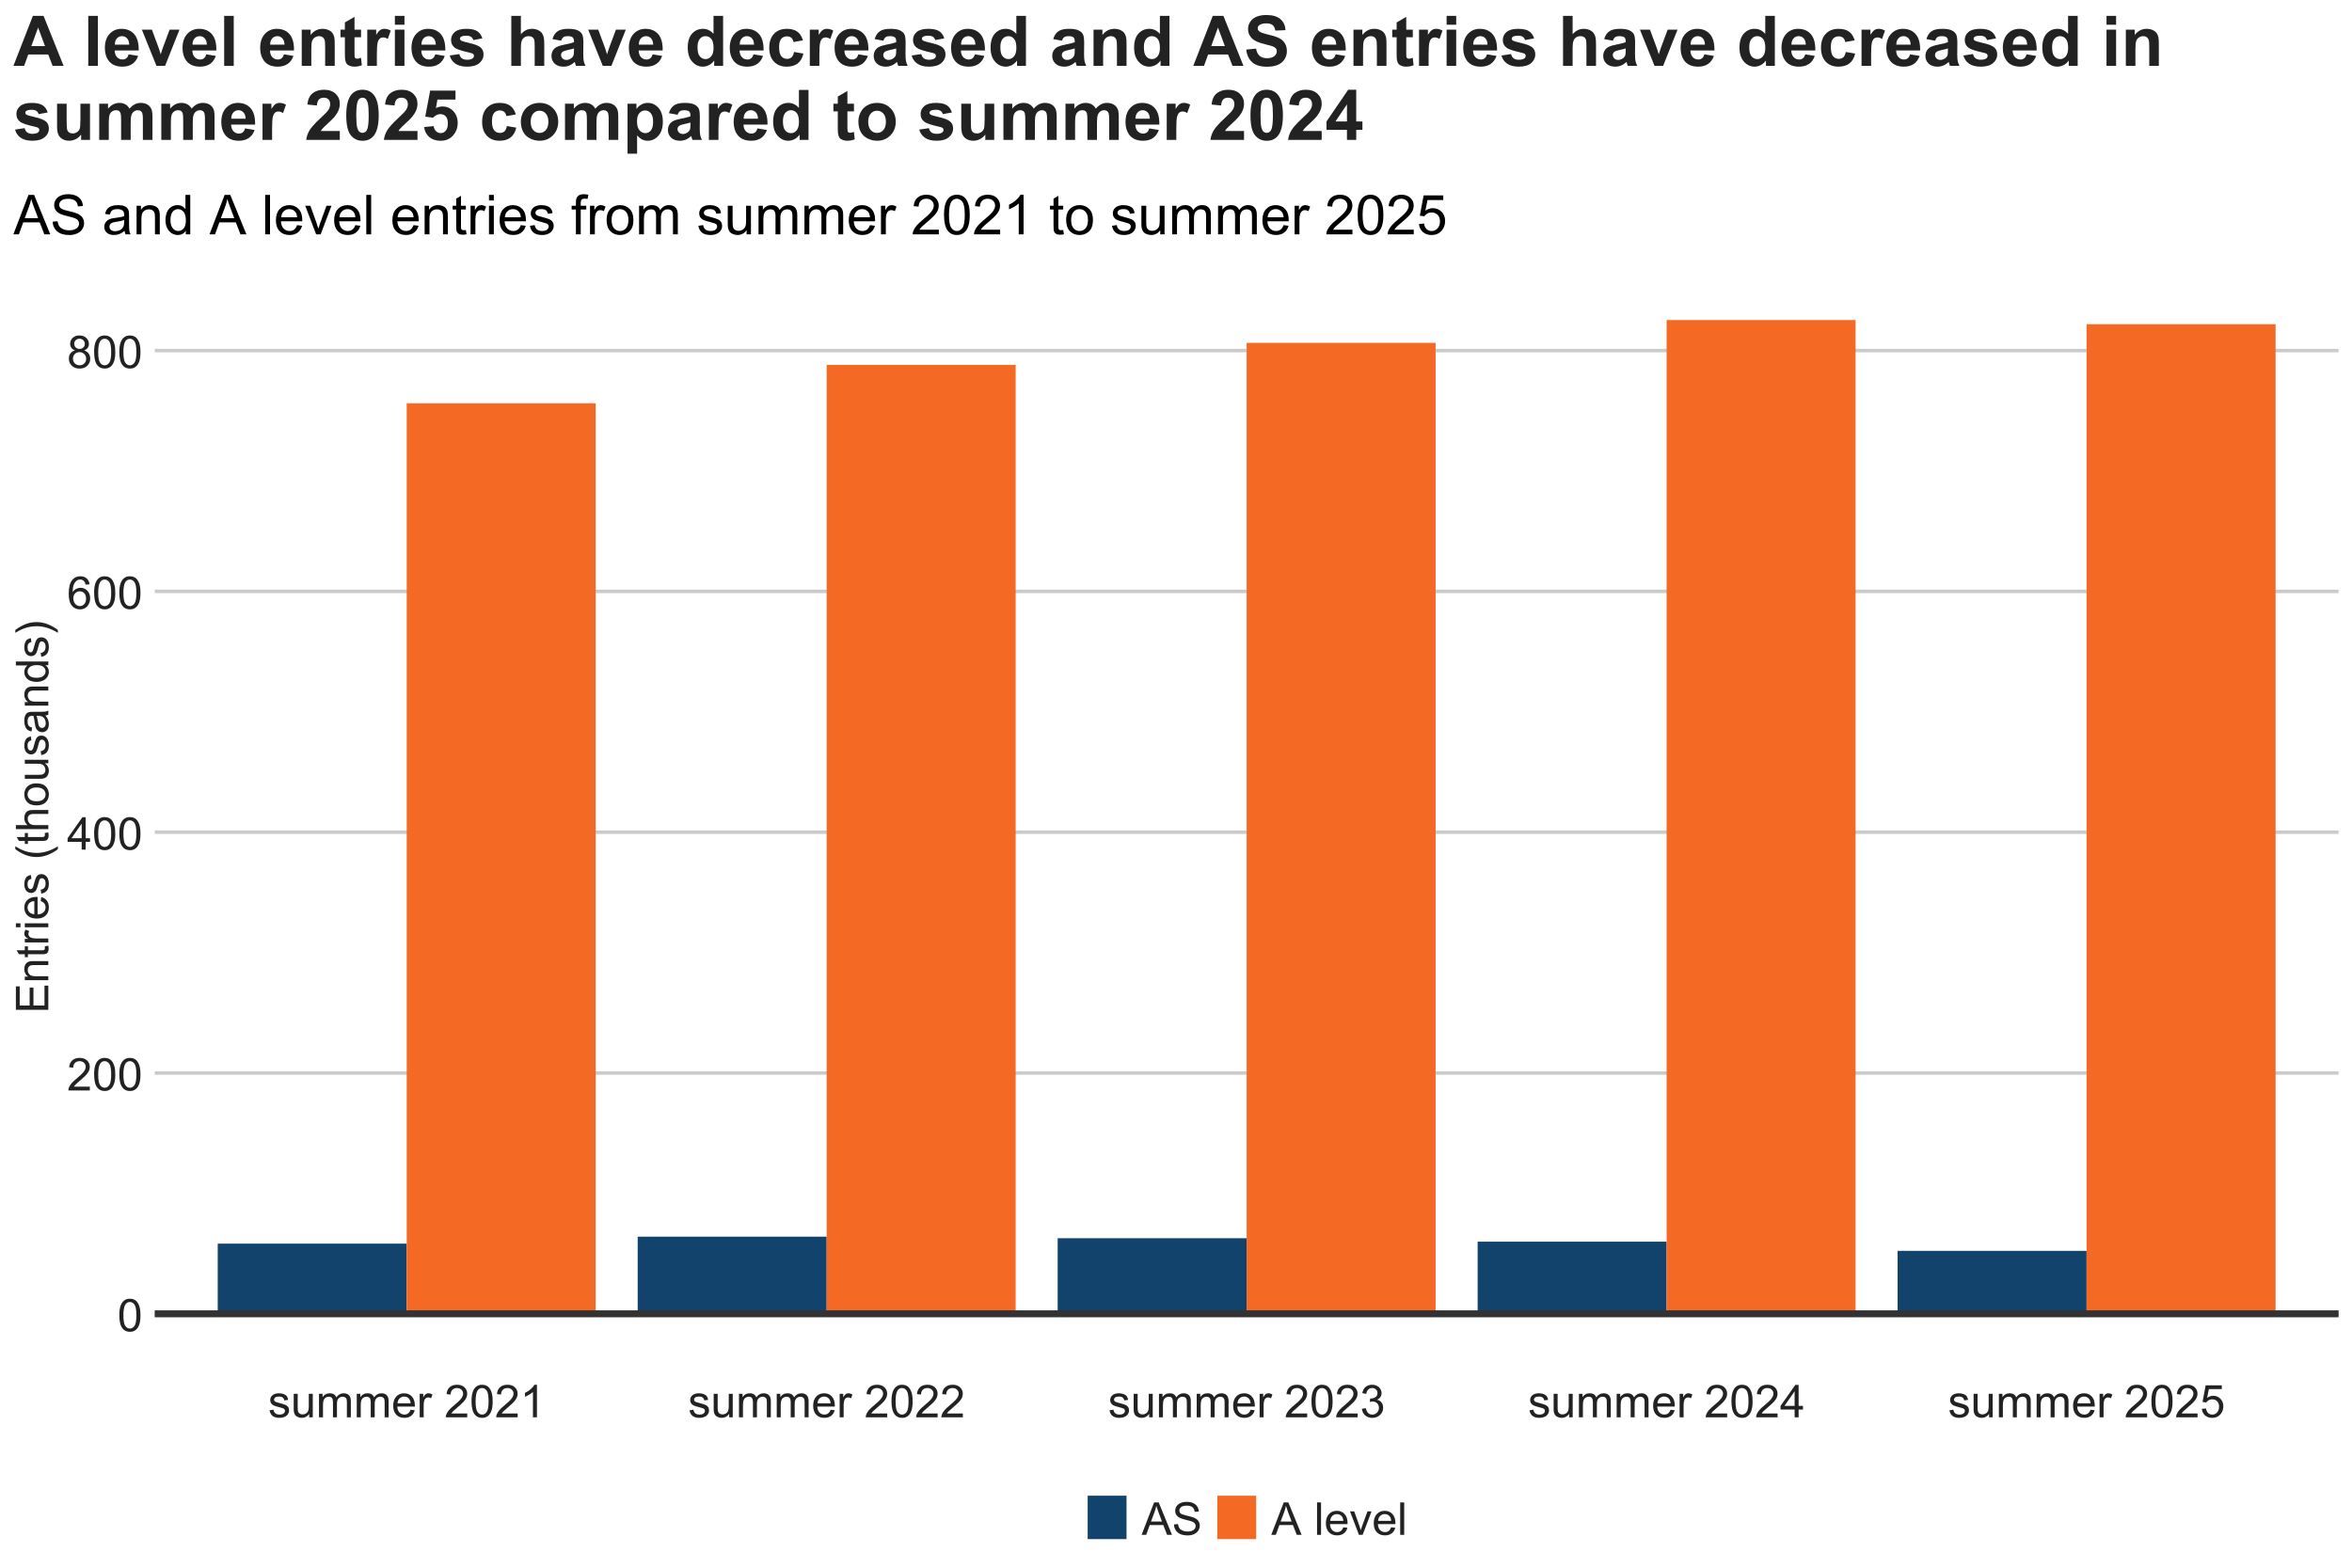 <?xml version="1.0" encoding="UTF-8"?>
<svg xmlns="http://www.w3.org/2000/svg" xmlns:xlink="http://www.w3.org/1999/xlink" width="960" height="640" viewBox="0 0 960 640">
<defs>
<g>
<g id="glyph-0-0">
<path d="M 0.77 -6.531 C 0.77 -8.098 0.93 -9.355 1.25 -10.312 C 1.574 -11.266 2.051 -12.004 2.688 -12.52 C 3.324 -13.039 4.121 -13.297 5.086 -13.297 C 5.797 -13.297 6.418 -13.152 6.957 -12.867 C 7.492 -12.582 7.934 -12.168 8.285 -11.629 C 8.633 -11.09 8.906 -10.434 9.105 -9.66 C 9.305 -8.887 9.402 -7.844 9.402 -6.531 C 9.402 -4.977 9.242 -3.723 8.926 -2.77 C 8.605 -1.812 8.129 -1.078 7.492 -0.555 C 6.859 -0.035 6.055 0.227 5.086 0.227 C 3.809 0.227 2.805 -0.23 2.078 -1.148 C 1.203 -2.25 0.77 -4.043 0.77 -6.531 M 2.438 -6.531 C 2.438 -4.355 2.695 -2.91 3.203 -2.191 C 3.711 -1.473 4.34 -1.109 5.086 -1.109 C 5.832 -1.109 6.461 -1.473 6.969 -2.195 C 7.477 -2.918 7.734 -4.363 7.734 -6.531 C 7.734 -8.711 7.477 -10.16 6.969 -10.875 C 6.461 -11.594 5.828 -11.949 5.066 -11.949 C 4.32 -11.949 3.727 -11.633 3.277 -11.004 C 2.719 -10.195 2.438 -8.703 2.438 -6.531 Z M 2.438 -6.531 "/>
</g>
<g id="glyph-0-1">
<path d="M 9.312 -1.562 L 9.312 0 L 0.559 0 C 0.547 -0.391 0.609 -0.77 0.75 -1.129 C 0.973 -1.727 1.328 -2.312 1.82 -2.891 C 2.312 -3.469 3.02 -4.137 3.949 -4.895 C 5.387 -6.078 6.359 -7.012 6.867 -7.699 C 7.371 -8.391 7.625 -9.043 7.625 -9.656 C 7.625 -10.301 7.395 -10.844 6.934 -11.285 C 6.473 -11.73 5.871 -11.949 5.133 -11.949 C 4.348 -11.949 3.723 -11.715 3.25 -11.246 C 2.781 -10.777 2.543 -10.125 2.539 -9.297 L 0.867 -9.469 C 0.98 -10.715 1.414 -11.664 2.16 -12.316 C 2.906 -12.969 3.91 -13.297 5.168 -13.297 C 6.438 -13.297 7.441 -12.945 8.184 -12.238 C 8.926 -11.535 9.297 -10.664 9.297 -9.621 C 9.297 -9.09 9.188 -8.57 8.969 -8.059 C 8.754 -7.547 8.395 -7.008 7.891 -6.441 C 7.387 -5.875 6.551 -5.098 5.383 -4.109 C 4.406 -3.293 3.781 -2.734 3.504 -2.445 C 3.227 -2.152 3 -1.859 2.82 -1.562 Z M 9.312 -1.562 "/>
</g>
<g id="glyph-0-2">
<path d="M 5.98 0 L 5.98 -3.172 L 0.234 -3.172 L 0.234 -4.66 L 6.277 -13.242 L 7.605 -13.242 L 7.605 -4.66 L 9.395 -4.66 L 9.395 -3.172 L 7.605 -3.172 L 7.605 0 L 5.98 0 M 5.98 -4.66 L 5.98 -10.633 L 1.832 -4.66 Z M 5.98 -4.66 "/>
</g>
<g id="glyph-0-3">
<path d="M 9.203 -10 L 7.586 -9.875 C 7.441 -10.512 7.238 -10.977 6.973 -11.266 C 6.535 -11.727 5.992 -11.961 5.348 -11.961 C 4.828 -11.961 4.375 -11.816 3.984 -11.527 C 3.473 -11.152 3.066 -10.609 2.773 -9.891 C 2.477 -9.176 2.324 -8.152 2.312 -6.828 C 2.703 -7.426 3.184 -7.867 3.75 -8.156 C 4.316 -8.445 4.906 -8.59 5.527 -8.59 C 6.613 -8.59 7.535 -8.191 8.297 -7.395 C 9.059 -6.598 9.441 -5.562 9.441 -4.301 C 9.441 -3.469 9.262 -2.695 8.902 -1.984 C 8.543 -1.27 8.051 -0.723 7.426 -0.344 C 6.801 0.035 6.09 0.227 5.293 0.227 C 3.938 0.227 2.832 -0.273 1.977 -1.27 C 1.125 -2.266 0.695 -3.91 0.695 -6.195 C 0.695 -8.758 1.168 -10.617 2.113 -11.781 C 2.938 -12.789 4.051 -13.297 5.445 -13.297 C 6.488 -13.297 7.344 -13.004 8.008 -12.422 C 8.672 -11.836 9.074 -11.031 9.203 -10 M 2.566 -4.289 C 2.566 -3.73 2.684 -3.195 2.922 -2.684 C 3.16 -2.172 3.492 -1.781 3.922 -1.512 C 4.348 -1.246 4.797 -1.109 5.266 -1.109 C 5.953 -1.109 6.543 -1.387 7.035 -1.941 C 7.531 -2.496 7.777 -3.25 7.777 -4.199 C 7.777 -5.117 7.535 -5.836 7.047 -6.363 C 6.559 -6.891 5.945 -7.152 5.203 -7.156 C 4.469 -7.152 3.844 -6.891 3.332 -6.363 C 2.82 -5.836 2.566 -5.145 2.566 -4.289 Z M 2.566 -4.289 "/>
</g>
<g id="glyph-0-4">
<path d="M 3.27 -7.18 C 2.594 -7.43 2.094 -7.781 1.77 -8.238 C 1.445 -8.695 1.281 -9.242 1.281 -9.883 C 1.281 -10.848 1.629 -11.656 2.32 -12.312 C 3.016 -12.969 3.934 -13.297 5.086 -13.297 C 6.242 -13.297 7.172 -12.961 7.875 -12.289 C 8.582 -11.617 8.934 -10.801 8.934 -9.836 C 8.934 -9.223 8.773 -8.688 8.449 -8.234 C 8.129 -7.777 7.641 -7.43 6.984 -7.18 C 7.797 -6.918 8.414 -6.488 8.84 -5.898 C 9.262 -5.309 9.477 -4.605 9.477 -3.785 C 9.477 -2.652 9.074 -1.703 8.273 -0.93 C 7.473 -0.16 6.418 0.227 5.113 0.227 C 3.805 0.227 2.754 -0.16 1.953 -0.934 C 1.148 -1.707 0.75 -2.672 0.75 -3.828 C 0.75 -4.691 0.969 -5.414 1.406 -5.992 C 1.84 -6.574 2.465 -6.969 3.27 -7.18 M 2.945 -9.938 C 2.945 -9.309 3.148 -8.797 3.551 -8.402 C 3.953 -8.004 4.477 -7.805 5.121 -7.805 C 5.75 -7.805 6.262 -8 6.66 -8.395 C 7.062 -8.789 7.262 -9.273 7.262 -9.848 C 7.262 -10.441 7.055 -10.945 6.645 -11.352 C 6.23 -11.758 5.719 -11.961 5.105 -11.961 C 4.484 -11.961 3.969 -11.762 3.559 -11.363 C 3.148 -10.965 2.945 -10.492 2.945 -9.938 M 2.422 -3.82 C 2.422 -3.355 2.531 -2.91 2.75 -2.477 C 2.969 -2.043 3.297 -1.707 3.73 -1.469 C 4.164 -1.23 4.633 -1.109 5.133 -1.109 C 5.906 -1.109 6.551 -1.359 7.055 -1.859 C 7.562 -2.359 7.812 -2.996 7.812 -3.766 C 7.812 -4.551 7.555 -5.195 7.031 -5.711 C 6.512 -6.223 5.859 -6.477 5.078 -6.477 C 4.312 -6.477 3.68 -6.223 3.176 -5.719 C 2.672 -5.211 2.422 -4.578 2.422 -3.82 Z M 2.422 -3.82 "/>
</g>
<g id="glyph-0-5">
<path d="M 0.57 -2.863 L 2.176 -3.117 C 2.266 -2.473 2.52 -1.977 2.93 -1.637 C 3.344 -1.293 3.922 -1.121 4.66 -1.121 C 5.406 -1.121 5.961 -1.273 6.324 -1.578 C 6.684 -1.879 6.867 -2.238 6.867 -2.648 C 6.867 -3.016 6.707 -3.305 6.387 -3.516 C 6.164 -3.66 5.609 -3.844 4.723 -4.066 C 3.531 -4.367 2.707 -4.625 2.246 -4.848 C 1.785 -5.066 1.434 -5.371 1.195 -5.758 C 0.961 -6.148 0.84 -6.578 0.84 -7.047 C 0.84 -7.473 0.938 -7.871 1.133 -8.234 C 1.328 -8.598 1.598 -8.902 1.934 -9.141 C 2.188 -9.328 2.531 -9.488 2.969 -9.617 C 3.402 -9.746 3.871 -9.809 4.371 -9.809 C 5.125 -9.809 5.785 -9.703 6.355 -9.484 C 6.926 -9.27 7.344 -8.973 7.613 -8.605 C 7.887 -8.234 8.074 -7.738 8.176 -7.117 L 6.586 -6.902 C 6.512 -7.395 6.305 -7.781 5.957 -8.059 C 5.609 -8.336 5.121 -8.473 4.488 -8.473 C 3.742 -8.473 3.211 -8.352 2.891 -8.102 C 2.57 -7.855 2.41 -7.566 2.41 -7.234 C 2.41 -7.023 2.477 -6.836 2.609 -6.668 C 2.742 -6.492 2.949 -6.348 3.234 -6.234 C 3.398 -6.172 3.875 -6.035 4.672 -5.816 C 5.82 -5.512 6.621 -5.258 7.078 -5.062 C 7.531 -4.867 7.891 -4.582 8.148 -4.211 C 8.406 -3.836 8.535 -3.371 8.535 -2.82 C 8.535 -2.277 8.379 -1.766 8.062 -1.289 C 7.746 -0.809 7.289 -0.438 6.695 -0.176 C 6.098 0.086 5.422 0.219 4.672 0.219 C 3.422 0.219 2.473 -0.043 1.82 -0.559 C 1.168 -1.078 0.75 -1.848 0.57 -2.863 Z M 0.57 -2.863 "/>
</g>
<g id="glyph-0-6">
<path d="M 7.508 0 L 7.508 -1.41 C 6.762 -0.324 5.746 0.219 4.461 0.219 C 3.895 0.219 3.367 0.109 2.879 -0.109 C 2.387 -0.324 2.023 -0.598 1.785 -0.926 C 1.547 -1.254 1.379 -1.656 1.281 -2.133 C 1.215 -2.449 1.184 -2.957 1.184 -3.648 L 1.184 -9.594 L 2.809 -9.594 L 2.809 -4.273 C 2.809 -3.422 2.844 -2.852 2.91 -2.555 C 3.012 -2.129 3.227 -1.793 3.559 -1.551 C 3.891 -1.305 4.301 -1.184 4.789 -1.184 C 5.273 -1.184 5.734 -1.309 6.16 -1.559 C 6.59 -1.809 6.891 -2.148 7.07 -2.578 C 7.246 -3.008 7.336 -3.633 7.336 -4.453 L 7.336 -9.594 L 8.961 -9.594 L 8.961 0 Z M 7.508 0 "/>
</g>
<g id="glyph-0-7">
<path d="M 1.219 0 L 1.219 -9.594 L 2.672 -9.594 L 2.672 -8.246 C 2.977 -8.719 3.375 -9.094 3.875 -9.383 C 4.375 -9.668 4.945 -9.809 5.582 -9.809 C 6.293 -9.809 6.875 -9.664 7.332 -9.367 C 7.785 -9.074 8.105 -8.66 8.293 -8.129 C 9.051 -9.25 10.039 -9.809 11.254 -9.809 C 12.207 -9.809 12.938 -9.547 13.449 -9.02 C 13.961 -8.492 14.219 -7.68 14.219 -6.586 L 14.219 0 L 12.602 0 L 12.602 -6.043 C 12.602 -6.695 12.547 -7.16 12.441 -7.449 C 12.336 -7.734 12.148 -7.965 11.871 -8.141 C 11.594 -8.312 11.266 -8.402 10.895 -8.402 C 10.219 -8.402 9.66 -8.176 9.215 -7.727 C 8.77 -7.277 8.547 -6.562 8.547 -5.574 L 8.547 0 L 6.918 0 L 6.918 -6.234 C 6.918 -6.957 6.785 -7.496 6.523 -7.859 C 6.258 -8.219 5.824 -8.402 5.223 -8.402 C 4.762 -8.402 4.34 -8.281 3.953 -8.039 C 3.562 -7.797 3.281 -7.445 3.109 -6.984 C 2.934 -6.52 2.844 -5.852 2.844 -4.977 L 2.844 0 Z M 1.219 0 "/>
</g>
<g id="glyph-0-8">
<path d="M 7.785 -3.09 L 9.469 -2.883 C 9.203 -1.898 8.711 -1.137 7.996 -0.598 C 7.277 -0.055 6.363 0.219 5.25 0.219 C 3.844 0.219 2.734 -0.215 1.91 -1.078 C 1.09 -1.945 0.676 -3.156 0.676 -4.715 C 0.676 -6.328 1.094 -7.582 1.926 -8.473 C 2.754 -9.363 3.832 -9.809 5.156 -9.809 C 6.441 -9.809 7.488 -9.375 8.301 -8.5 C 9.113 -7.629 9.52 -6.398 9.52 -4.816 C 9.52 -4.719 9.52 -4.574 9.512 -4.383 L 2.359 -4.383 C 2.418 -3.328 2.715 -2.52 3.25 -1.961 C 3.789 -1.398 4.457 -1.121 5.258 -1.121 C 5.852 -1.121 6.363 -1.277 6.785 -1.59 C 7.207 -1.902 7.539 -2.402 7.785 -3.09 M 2.449 -5.719 L 7.805 -5.719 C 7.73 -6.523 7.527 -7.129 7.191 -7.535 C 6.672 -8.16 6 -8.473 5.176 -8.473 C 4.43 -8.473 3.801 -8.223 3.293 -7.723 C 2.785 -7.223 2.504 -6.555 2.449 -5.719 Z M 2.449 -5.719 "/>
</g>
<g id="glyph-0-9">
<path d="M 1.203 0 L 1.203 -9.594 L 2.664 -9.594 L 2.664 -8.141 C 3.039 -8.82 3.383 -9.27 3.699 -9.484 C 4.016 -9.703 4.363 -9.809 4.742 -9.809 C 5.289 -9.809 5.848 -9.637 6.414 -9.285 L 5.852 -7.777 C 5.457 -8.012 5.059 -8.129 4.66 -8.129 C 4.305 -8.129 3.988 -8.023 3.703 -7.809 C 3.422 -7.594 3.219 -7.297 3.098 -6.918 C 2.918 -6.34 2.828 -5.711 2.828 -5.023 L 2.828 0 Z M 1.203 0 "/>
</g>
<g id="glyph-0-10">
</g>
<g id="glyph-0-11">
<path d="M 6.891 0 L 5.266 0 L 5.266 -10.359 C 4.875 -9.988 4.363 -9.613 3.727 -9.242 C 3.09 -8.867 2.52 -8.586 2.016 -8.402 L 2.016 -9.973 C 2.922 -10.398 3.719 -10.918 4.398 -11.527 C 5.078 -12.133 5.562 -12.727 5.844 -13.297 L 6.891 -13.297 Z M 6.891 0 "/>
</g>
<g id="glyph-0-12">
<path d="M 0.777 -3.496 L 2.402 -3.711 C 2.59 -2.793 2.906 -2.129 3.355 -1.723 C 3.805 -1.312 4.352 -1.109 4.996 -1.109 C 5.762 -1.109 6.406 -1.375 6.934 -1.906 C 7.461 -2.438 7.723 -3.094 7.723 -3.875 C 7.723 -4.621 7.48 -5.238 6.992 -5.723 C 6.504 -6.207 5.883 -6.449 5.133 -6.449 C 4.824 -6.449 4.441 -6.391 3.984 -6.27 L 4.164 -7.695 C 4.273 -7.684 4.359 -7.68 4.426 -7.68 C 5.117 -7.68 5.742 -7.859 6.297 -8.219 C 6.852 -8.582 7.129 -9.137 7.129 -9.891 C 7.129 -10.488 6.926 -10.98 6.523 -11.371 C 6.117 -11.766 5.598 -11.961 4.961 -11.961 C 4.328 -11.961 3.801 -11.762 3.379 -11.363 C 2.957 -10.965 2.688 -10.371 2.566 -9.574 L 0.938 -9.863 C 1.137 -10.953 1.59 -11.801 2.293 -12.398 C 3 -12.996 3.875 -13.297 4.922 -13.297 C 5.645 -13.297 6.312 -13.141 6.918 -12.832 C 7.527 -12.523 7.992 -12.098 8.316 -11.562 C 8.637 -11.027 8.797 -10.457 8.797 -9.855 C 8.797 -9.281 8.645 -8.762 8.336 -8.293 C 8.031 -7.824 7.574 -7.449 6.973 -7.172 C 7.758 -6.992 8.363 -6.617 8.797 -6.047 C 9.23 -5.48 9.449 -4.766 9.449 -3.91 C 9.449 -2.754 9.027 -1.773 8.184 -0.973 C 7.34 -0.168 6.273 0.234 4.984 0.234 C 3.824 0.234 2.859 -0.113 2.09 -0.805 C 1.324 -1.496 0.887 -2.395 0.777 -3.496 Z M 0.777 -3.496 "/>
</g>
<g id="glyph-0-13">
<path d="M 0.77 -3.469 L 2.477 -3.613 C 2.602 -2.781 2.895 -2.156 3.355 -1.738 C 3.816 -1.32 4.371 -1.109 5.023 -1.109 C 5.805 -1.109 6.469 -1.406 7.008 -1.996 C 7.551 -2.586 7.824 -3.371 7.824 -4.344 C 7.824 -5.273 7.562 -6.004 7.043 -6.539 C 6.52 -7.074 5.84 -7.344 4.996 -7.344 C 4.473 -7.344 4 -7.227 3.578 -6.988 C 3.156 -6.75 2.824 -6.441 2.582 -6.062 L 1.059 -6.262 L 2.34 -13.062 L 8.926 -13.062 L 8.926 -11.508 L 3.641 -11.508 L 2.926 -7.949 C 3.723 -8.504 4.555 -8.781 5.43 -8.781 C 6.586 -8.781 7.562 -8.379 8.355 -7.578 C 9.152 -6.777 9.547 -5.75 9.547 -4.488 C 9.547 -3.293 9.199 -2.254 8.5 -1.383 C 7.652 -0.309 6.492 0.227 5.023 0.227 C 3.816 0.227 2.836 -0.113 2.074 -0.785 C 1.312 -1.461 0.875 -2.355 0.77 -3.469 Z M 0.77 -3.469 "/>
</g>
<g id="glyph-0-14">
<path d="M -0.027 0 L 5.059 -13.242 L 6.945 -13.242 L 12.367 0 L 10.371 0 L 8.824 -4.012 L 3.289 -4.012 L 1.832 0 L -0.027 0 M 3.793 -5.438 L 8.285 -5.438 L 6.902 -9.105 C 6.48 -10.219 6.168 -11.137 5.961 -11.852 C 5.793 -11.004 5.555 -10.16 5.25 -9.32 Z M 3.793 -5.438 "/>
</g>
<g id="glyph-0-15">
<path d="M 0.832 -4.254 L 2.484 -4.398 C 2.562 -3.738 2.746 -3.191 3.031 -2.77 C 3.316 -2.344 3.762 -2 4.363 -1.738 C 4.965 -1.477 5.645 -1.348 6.395 -1.348 C 7.062 -1.348 7.652 -1.445 8.164 -1.645 C 8.68 -1.844 9.059 -2.117 9.309 -2.461 C 9.559 -2.809 9.684 -3.188 9.684 -3.594 C 9.684 -4.012 9.562 -4.375 9.32 -4.684 C 9.082 -4.992 8.684 -5.254 8.129 -5.465 C 7.773 -5.605 6.988 -5.82 5.773 -6.109 C 4.555 -6.402 3.703 -6.68 3.215 -6.938 C 2.582 -7.27 2.113 -7.68 1.801 -8.172 C 1.492 -8.66 1.336 -9.211 1.336 -9.82 C 1.336 -10.488 1.527 -11.113 1.906 -11.695 C 2.285 -12.273 2.84 -12.715 3.566 -13.016 C 4.297 -13.316 5.105 -13.469 6 -13.469 C 6.98 -13.469 7.844 -13.309 8.594 -12.996 C 9.344 -12.68 9.922 -12.211 10.324 -11.598 C 10.727 -10.984 10.945 -10.289 10.977 -9.512 L 9.297 -9.387 C 9.203 -10.223 8.898 -10.855 8.379 -11.281 C 7.855 -11.711 7.09 -11.922 6.07 -11.922 C 5.012 -11.922 4.238 -11.73 3.754 -11.34 C 3.27 -10.953 3.027 -10.484 3.027 -9.938 C 3.027 -9.461 3.199 -9.07 3.539 -8.762 C 3.879 -8.453 4.758 -8.141 6.184 -7.816 C 7.609 -7.496 8.586 -7.215 9.113 -6.973 C 9.887 -6.617 10.453 -6.168 10.82 -5.625 C 11.188 -5.078 11.371 -4.449 11.371 -3.738 C 11.371 -3.035 11.172 -2.371 10.766 -1.746 C 10.363 -1.125 9.785 -0.641 9.027 -0.293 C 8.273 0.051 7.422 0.227 6.477 0.227 C 5.277 0.227 4.273 0.051 3.465 -0.297 C 2.652 -0.648 2.02 -1.172 1.559 -1.875 C 1.098 -2.574 0.855 -3.371 0.832 -4.254 Z M 0.832 -4.254 "/>
</g>
<g id="glyph-0-16">
<path d="M 1.184 0 L 1.184 -13.242 L 2.809 -13.242 L 2.809 0 Z M 1.184 0 "/>
</g>
<g id="glyph-0-17">
<path d="M 3.883 0 L 0.234 -9.594 L 1.953 -9.594 L 4.012 -3.848 C 4.234 -3.227 4.438 -2.582 4.625 -1.914 C 4.77 -2.422 4.973 -3.027 5.23 -3.738 L 7.363 -9.594 L 9.031 -9.594 L 5.402 0 Z M 3.883 0 "/>
</g>
<g id="glyph-1-0">
<path d="M 0 -1.465 L -13.242 -1.465 L -13.242 -11.039 L -11.68 -11.039 L -11.68 -3.215 L -7.625 -3.215 L -7.625 -10.543 L -6.07 -10.543 L -6.07 -3.215 L -1.562 -3.215 L -1.562 -11.344 L 0 -11.344 Z M 0 -1.465 "/>
</g>
<g id="glyph-1-1">
<path d="M 0 -1.219 L -9.594 -1.219 L -9.594 -2.684 L -8.23 -2.684 C -9.281 -3.387 -9.809 -4.406 -9.809 -5.734 C -9.809 -6.312 -9.707 -6.844 -9.5 -7.332 C -9.289 -7.816 -9.02 -8.18 -8.68 -8.418 C -8.344 -8.66 -7.941 -8.828 -7.48 -8.926 C -7.18 -8.984 -6.652 -9.016 -5.898 -9.016 L 0 -9.016 L 0 -7.391 L -5.836 -7.391 C -6.496 -7.391 -6.992 -7.324 -7.32 -7.199 C -7.648 -7.074 -7.91 -6.848 -8.105 -6.527 C -8.305 -6.203 -8.402 -5.828 -8.402 -5.395 C -8.402 -4.699 -8.18 -4.102 -7.742 -3.602 C -7.301 -3.098 -6.469 -2.844 -5.238 -2.844 L 0 -2.844 Z M 0 -1.219 "/>
</g>
<g id="glyph-1-2">
<path d="M -1.453 -4.77 L -0.02 -5.004 C 0.078 -4.547 0.125 -4.137 0.125 -3.777 C 0.125 -3.188 0.031 -2.727 -0.152 -2.402 C -0.34 -2.078 -0.586 -1.848 -0.891 -1.715 C -1.195 -1.582 -1.832 -1.52 -2.809 -1.52 L -8.328 -1.52 L -8.328 -0.324 L -9.594 -0.324 L -9.594 -1.52 L -11.969 -1.52 L -12.945 -3.133 L -9.594 -3.133 L -9.594 -4.77 L -8.328 -4.77 L -8.328 -3.133 L -2.719 -3.133 C -2.254 -3.133 -1.957 -3.164 -1.824 -3.219 C -1.691 -3.277 -1.586 -3.371 -1.508 -3.5 C -1.43 -3.629 -1.391 -3.816 -1.391 -4.055 C -1.391 -4.238 -1.414 -4.473 -1.453 -4.77 Z M -1.453 -4.77 "/>
</g>
<g id="glyph-1-3">
<path d="M 0 -1.203 L -9.594 -1.203 L -9.594 -2.664 L -8.141 -2.664 C -8.82 -3.039 -9.27 -3.383 -9.484 -3.699 C -9.703 -4.016 -9.809 -4.363 -9.809 -4.742 C -9.809 -5.289 -9.637 -5.848 -9.285 -6.414 L -7.777 -5.855 C -8.012 -5.457 -8.129 -5.059 -8.129 -4.66 C -8.129 -4.305 -8.023 -3.988 -7.809 -3.703 C -7.594 -3.422 -7.297 -3.219 -6.918 -3.098 C -6.34 -2.918 -5.711 -2.828 -5.023 -2.828 L 0 -2.828 Z M 0 -1.203 "/>
</g>
<g id="glyph-1-4">
<path d="M -11.371 -1.23 L -13.242 -1.23 L -13.242 -2.855 L -11.371 -2.855 L -11.371 -1.23 M 0 -1.227 L -9.594 -1.23 L -9.594 -2.855 L 0 -2.855 Z M 0 -1.227 "/>
</g>
<g id="glyph-1-5">
<path d="M -3.09 -7.785 L -2.883 -9.469 C -1.898 -9.203 -1.137 -8.711 -0.598 -7.996 C -0.055 -7.277 0.219 -6.363 0.219 -5.25 C 0.219 -3.844 -0.215 -2.734 -1.078 -1.91 C -1.945 -1.09 -3.156 -0.676 -4.715 -0.676 C -6.328 -0.676 -7.582 -1.094 -8.473 -1.926 C -9.363 -2.754 -9.809 -3.832 -9.809 -5.156 C -9.809 -6.441 -9.375 -7.488 -8.5 -8.301 C -7.629 -9.113 -6.398 -9.52 -4.816 -9.52 C -4.719 -9.52 -4.574 -9.52 -4.383 -9.512 L -4.383 -2.359 C -3.328 -2.418 -2.52 -2.715 -1.961 -3.25 C -1.398 -3.789 -1.121 -4.457 -1.121 -5.258 C -1.121 -5.852 -1.277 -6.363 -1.59 -6.785 C -1.902 -7.207 -2.402 -7.539 -3.09 -7.785 M -5.719 -2.449 L -5.719 -7.805 C -6.523 -7.73 -7.129 -7.527 -7.535 -7.191 C -8.16 -6.672 -8.473 -6 -8.473 -5.176 C -8.473 -4.43 -8.223 -3.801 -7.723 -3.293 C -7.223 -2.785 -6.555 -2.504 -5.719 -2.449 Z M -5.719 -2.449 "/>
</g>
<g id="glyph-1-6">
<path d="M -2.863 -0.57 L -3.117 -2.176 C -2.473 -2.266 -1.977 -2.52 -1.637 -2.93 C -1.293 -3.344 -1.121 -3.922 -1.121 -4.66 C -1.121 -5.406 -1.273 -5.961 -1.578 -6.324 C -1.879 -6.684 -2.238 -6.867 -2.648 -6.867 C -3.016 -6.867 -3.305 -6.707 -3.516 -6.387 C -3.66 -6.164 -3.844 -5.609 -4.066 -4.723 C -4.367 -3.531 -4.625 -2.707 -4.848 -2.246 C -5.066 -1.785 -5.371 -1.434 -5.758 -1.195 C -6.148 -0.961 -6.578 -0.84 -7.047 -0.84 C -7.473 -0.84 -7.871 -0.938 -8.234 -1.133 C -8.598 -1.328 -8.902 -1.598 -9.141 -1.934 C -9.328 -2.188 -9.488 -2.531 -9.617 -2.969 C -9.746 -3.402 -9.809 -3.871 -9.809 -4.371 C -9.809 -5.125 -9.703 -5.785 -9.484 -6.355 C -9.27 -6.926 -8.973 -7.344 -8.605 -7.613 C -8.234 -7.887 -7.738 -8.074 -7.117 -8.176 L -6.902 -6.586 C -7.395 -6.512 -7.781 -6.305 -8.059 -5.957 C -8.336 -5.609 -8.473 -5.121 -8.473 -4.488 C -8.473 -3.742 -8.352 -3.211 -8.102 -2.891 C -7.855 -2.57 -7.566 -2.41 -7.234 -2.41 C -7.023 -2.41 -6.836 -2.477 -6.668 -2.609 C -6.492 -2.742 -6.348 -2.949 -6.234 -3.234 C -6.172 -3.398 -6.035 -3.875 -5.816 -4.672 C -5.512 -5.82 -5.258 -6.621 -5.062 -7.078 C -4.867 -7.531 -4.582 -7.891 -4.211 -8.148 C -3.836 -8.406 -3.371 -8.535 -2.816 -8.535 C -2.277 -8.535 -1.766 -8.379 -1.289 -8.062 C -0.809 -7.746 -0.438 -7.289 -0.176 -6.695 C 0.086 -6.098 0.219 -5.422 0.219 -4.672 C 0.219 -3.422 -0.043 -2.473 -0.559 -1.82 C -1.078 -1.168 -1.848 -0.75 -2.863 -0.57 Z M -2.863 -0.57 "/>
</g>
<g id="glyph-1-7">
</g>
<g id="glyph-1-8">
<path d="M 3.895 -4.328 C 2.762 -3.43 1.438 -2.672 -0.082 -2.051 C -1.598 -1.43 -3.172 -1.121 -4.797 -1.121 C -6.23 -1.121 -7.602 -1.352 -8.914 -1.816 C -10.438 -2.359 -11.957 -3.195 -13.469 -4.328 L -13.469 -5.492 C -12.215 -4.762 -11.32 -4.281 -10.785 -4.047 C -9.953 -3.68 -9.086 -3.391 -8.184 -3.18 C -7.059 -2.922 -5.926 -2.793 -4.789 -2.793 C -1.891 -2.793 1.004 -3.691 3.895 -5.492 Z M 3.895 -4.328 "/>
</g>
<g id="glyph-1-9">
<path d="M 0 -1.219 L -13.242 -1.219 L -13.242 -2.844 L -8.492 -2.844 C -9.371 -3.605 -9.809 -4.562 -9.809 -5.719 C -9.809 -6.43 -9.672 -7.047 -9.391 -7.57 C -9.109 -8.094 -8.723 -8.469 -8.23 -8.695 C -7.734 -8.922 -7.02 -9.031 -6.078 -9.031 L 0 -9.031 L 0 -7.406 L -6.078 -7.406 C -6.891 -7.406 -7.484 -7.23 -7.855 -6.879 C -8.227 -6.527 -8.41 -6.027 -8.41 -5.383 C -8.41 -4.902 -8.285 -4.449 -8.035 -4.023 C -7.785 -3.602 -7.445 -3.297 -7.02 -3.117 C -6.59 -2.938 -6 -2.844 -5.25 -2.844 L 0 -2.844 Z M 0 -1.219 "/>
</g>
<g id="glyph-1-10">
<path d="M -4.797 -0.613 C -6.574 -0.613 -7.891 -1.109 -8.742 -2.098 C -9.453 -2.922 -9.809 -3.926 -9.809 -5.113 C -9.809 -6.434 -9.379 -7.508 -8.516 -8.348 C -7.648 -9.184 -6.457 -9.602 -4.934 -9.602 C -3.699 -9.602 -2.727 -9.418 -2.02 -9.047 C -1.312 -8.676 -0.762 -8.137 -0.371 -7.43 C 0.02 -6.723 0.219 -5.949 0.219 -5.113 C 0.219 -3.77 -0.215 -2.684 -1.074 -1.855 C -1.938 -1.027 -3.176 -0.613 -4.797 -0.613 M -4.797 -2.285 C -3.566 -2.285 -2.648 -2.555 -2.035 -3.09 C -1.426 -3.625 -1.121 -4.301 -1.121 -5.113 C -1.121 -5.918 -1.426 -6.59 -2.043 -7.129 C -2.656 -7.664 -3.594 -7.93 -4.852 -7.93 C -6.039 -7.93 -6.938 -7.66 -7.547 -7.121 C -8.16 -6.582 -8.465 -5.914 -8.465 -5.113 C -8.465 -4.301 -8.16 -3.625 -7.551 -3.09 C -6.945 -2.555 -6.023 -2.285 -4.797 -2.285 Z M -4.797 -2.285 "/>
</g>
<g id="glyph-1-11">
<path d="M 0 -7.508 L -1.41 -7.508 C -0.324 -6.762 0.219 -5.746 0.219 -4.461 C 0.219 -3.895 0.109 -3.367 -0.109 -2.879 C -0.324 -2.387 -0.598 -2.023 -0.926 -1.785 C -1.254 -1.547 -1.656 -1.379 -2.133 -1.281 C -2.449 -1.215 -2.957 -1.184 -3.648 -1.184 L -9.594 -1.184 L -9.594 -2.809 L -4.273 -2.809 C -3.422 -2.809 -2.852 -2.844 -2.555 -2.91 C -2.129 -3.012 -1.793 -3.227 -1.551 -3.559 C -1.305 -3.891 -1.184 -4.301 -1.184 -4.789 C -1.184 -5.273 -1.309 -5.734 -1.559 -6.16 C -1.809 -6.59 -2.148 -6.891 -2.578 -7.07 C -3.008 -7.246 -3.633 -7.336 -4.453 -7.336 L -9.594 -7.336 L -9.594 -8.961 L 0 -8.961 Z M 0 -7.508 "/>
</g>
<g id="glyph-1-12">
<path d="M -1.184 -7.48 C -0.672 -6.879 -0.309 -6.297 -0.098 -5.742 C 0.113 -5.184 0.219 -4.586 0.219 -3.949 C 0.219 -2.895 -0.039 -2.082 -0.555 -1.516 C -1.07 -0.953 -1.727 -0.668 -2.531 -0.668 C -3 -0.668 -3.43 -0.773 -3.816 -0.988 C -4.203 -1.203 -4.516 -1.484 -4.75 -1.828 C -4.984 -2.176 -5.164 -2.566 -5.285 -3 C -5.367 -3.316 -5.449 -3.801 -5.527 -4.445 C -5.684 -5.758 -5.871 -6.723 -6.09 -7.344 C -6.312 -7.352 -6.453 -7.352 -6.512 -7.352 C -7.176 -7.352 -7.641 -7.199 -7.914 -6.891 C -8.281 -6.477 -8.465 -5.859 -8.465 -5.039 C -8.465 -4.277 -8.332 -3.711 -8.062 -3.348 C -7.793 -2.984 -7.32 -2.715 -6.641 -2.539 L -6.855 -0.949 C -7.535 -1.094 -8.086 -1.332 -8.504 -1.664 C -8.922 -1.992 -9.246 -2.473 -9.473 -3.098 C -9.695 -3.727 -9.809 -4.449 -9.809 -5.277 C -9.809 -6.094 -9.715 -6.762 -9.52 -7.273 C -9.328 -7.785 -9.086 -8.16 -8.793 -8.402 C -8.5 -8.641 -8.133 -8.809 -7.688 -8.906 C -7.41 -8.961 -6.91 -8.988 -6.188 -8.988 L -4.02 -8.988 C -2.508 -8.988 -1.551 -9.023 -1.152 -9.094 C -0.75 -9.16 -0.367 -9.297 0 -9.504 L 0 -7.805 C -0.336 -7.637 -0.73 -7.527 -1.184 -7.48 M -4.816 -7.344 C -4.574 -6.754 -4.367 -5.867 -4.199 -4.688 C -4.105 -4.02 -3.996 -3.547 -3.875 -3.27 C -3.754 -2.992 -3.578 -2.777 -3.348 -2.629 C -3.113 -2.477 -2.859 -2.402 -2.574 -2.402 C -2.141 -2.402 -1.781 -2.566 -1.492 -2.895 C -1.203 -3.223 -1.059 -3.703 -1.059 -4.336 C -1.059 -4.961 -1.195 -5.52 -1.469 -6.008 C -1.742 -6.496 -2.117 -6.852 -2.594 -7.082 C -2.961 -7.258 -3.5 -7.344 -4.219 -7.344 Z M -4.816 -7.344 "/>
</g>
<g id="glyph-1-13">
<path d="M 0 -7.445 L -1.211 -7.445 C -0.258 -6.836 0.219 -5.941 0.219 -4.762 C 0.219 -3.996 0.008 -3.293 -0.414 -2.652 C -0.836 -2.012 -1.426 -1.512 -2.18 -1.16 C -2.938 -0.809 -3.805 -0.633 -4.789 -0.633 C -5.746 -0.633 -6.613 -0.793 -7.395 -1.109 C -8.172 -1.43 -8.77 -1.91 -9.188 -2.547 C -9.602 -3.188 -9.809 -3.898 -9.809 -4.688 C -9.809 -5.266 -9.688 -5.781 -9.445 -6.234 C -9.199 -6.684 -8.883 -7.051 -8.492 -7.336 L -13.242 -7.336 L -13.242 -8.953 L 0 -8.953 L 0 -7.445 M -4.789 -2.305 C -3.559 -2.305 -2.641 -2.562 -2.031 -3.082 C -1.426 -3.598 -1.121 -4.211 -1.121 -4.914 C -1.121 -5.625 -1.41 -6.227 -1.992 -6.727 C -2.574 -7.223 -3.461 -7.469 -4.652 -7.469 C -5.965 -7.469 -6.93 -7.219 -7.543 -6.711 C -8.156 -6.207 -8.465 -5.582 -8.465 -4.844 C -8.465 -4.121 -8.168 -3.516 -7.578 -3.031 C -6.988 -2.547 -6.059 -2.305 -4.789 -2.305 Z M -4.789 -2.305 "/>
</g>
<g id="glyph-1-14">
<path d="M 3.895 -2.285 L 3.895 -1.121 C 1.004 -2.922 -1.891 -3.82 -4.789 -3.82 C -5.918 -3.82 -7.043 -3.691 -8.156 -3.434 C -9.059 -3.227 -9.926 -2.941 -10.758 -2.574 C -11.301 -2.34 -12.203 -1.855 -13.469 -1.121 L -13.469 -2.285 C -11.957 -3.418 -10.438 -4.254 -8.914 -4.797 C -7.602 -5.262 -6.23 -5.492 -4.797 -5.492 C -3.172 -5.492 -1.598 -5.18 -0.082 -4.559 C 1.438 -3.934 2.762 -3.176 3.895 -2.285 Z M 3.895 -2.285 "/>
</g>
<g id="glyph-2-0">
<path d="M -0.031 0 L 6.152 -16.105 L 8.449 -16.105 L 15.039 0 L 12.613 0 L 10.734 -4.879 L 4 -4.879 L 2.23 0 L -0.031 0 M 4.613 -6.613 L 10.074 -6.613 L 8.395 -11.074 C 7.879 -12.43 7.5 -13.543 7.25 -14.414 C 7.047 -13.383 6.758 -12.355 6.383 -11.336 Z M 4.613 -6.613 "/>
</g>
<g id="glyph-2-1">
<path d="M 1.012 -5.176 L 3.02 -5.352 C 3.117 -4.543 3.34 -3.883 3.688 -3.367 C 4.035 -2.852 4.574 -2.434 5.305 -2.113 C 6.039 -1.797 6.863 -1.637 7.777 -1.637 C 8.59 -1.637 9.309 -1.758 9.93 -2 C 10.555 -2.242 11.016 -2.574 11.32 -2.992 C 11.625 -3.414 11.777 -3.875 11.777 -4.371 C 11.777 -4.879 11.629 -5.32 11.336 -5.695 C 11.043 -6.074 10.562 -6.391 9.887 -6.648 C 9.457 -6.816 8.5 -7.078 7.02 -7.434 C 5.539 -7.789 4.504 -8.121 3.91 -8.438 C 3.141 -8.84 2.57 -9.34 2.191 -9.938 C 1.816 -10.535 1.625 -11.203 1.625 -11.941 C 1.625 -12.754 1.855 -13.516 2.316 -14.223 C 2.781 -14.93 3.453 -15.465 4.34 -15.832 C 5.227 -16.199 6.211 -16.379 7.297 -16.379 C 8.488 -16.379 9.543 -16.188 10.453 -15.805 C 11.367 -15.418 12.066 -14.852 12.559 -14.105 C 13.047 -13.359 13.312 -12.512 13.348 -11.57 L 11.305 -11.414 C 11.195 -12.434 10.824 -13.203 10.191 -13.723 C 9.555 -14.242 8.621 -14.5 7.383 -14.5 C 6.094 -14.5 5.156 -14.266 4.566 -13.793 C 3.977 -13.32 3.68 -12.75 3.68 -12.086 C 3.68 -11.508 3.891 -11.031 4.305 -10.656 C 4.715 -10.281 5.789 -9.902 7.52 -9.508 C 9.254 -9.117 10.441 -8.773 11.086 -8.48 C 12.023 -8.051 12.715 -7.5 13.16 -6.84 C 13.609 -6.176 13.832 -5.414 13.832 -4.547 C 13.832 -3.691 13.586 -2.883 13.094 -2.125 C 12.605 -1.367 11.898 -0.777 10.98 -0.355 C 10.062 0.062 9.027 0.273 7.879 0.273 C 6.418 0.273 5.199 0.062 4.215 -0.363 C 3.227 -0.789 2.457 -1.426 1.895 -2.281 C 1.336 -3.133 1.039 -4.098 1.012 -5.176 Z M 1.012 -5.176 "/>
</g>
<g id="glyph-2-2">
</g>
<g id="glyph-2-3">
<path d="M 9.098 -1.438 C 8.363 -0.816 7.66 -0.379 6.98 -0.121 C 6.305 0.137 5.578 0.266 4.801 0.266 C 3.52 0.266 2.535 -0.051 1.844 -0.676 C 1.156 -1.301 0.812 -2.102 0.812 -3.078 C 0.812 -3.648 0.941 -4.168 1.203 -4.641 C 1.465 -5.113 1.805 -5.492 2.227 -5.777 C 2.645 -6.062 3.121 -6.281 3.648 -6.426 C 4.035 -6.531 4.621 -6.629 5.406 -6.723 C 7 -6.914 8.176 -7.141 8.934 -7.406 C 8.938 -7.676 8.941 -7.848 8.941 -7.922 C 8.941 -8.727 8.758 -9.293 8.383 -9.625 C 7.879 -10.07 7.125 -10.293 6.129 -10.293 C 5.199 -10.293 4.512 -10.133 4.07 -9.805 C 3.629 -9.48 3.301 -8.902 3.086 -8.074 L 1.152 -8.34 C 1.328 -9.168 1.617 -9.836 2.023 -10.344 C 2.426 -10.852 3.008 -11.246 3.77 -11.52 C 4.531 -11.793 5.414 -11.93 6.414 -11.93 C 7.41 -11.93 8.223 -11.812 8.844 -11.578 C 9.465 -11.344 9.926 -11.051 10.219 -10.695 C 10.512 -10.34 10.715 -9.891 10.832 -9.348 C 10.898 -9.012 10.93 -8.406 10.93 -7.527 L 10.93 -4.891 C 10.93 -3.051 10.973 -1.887 11.059 -1.402 C 11.141 -0.914 11.309 -0.445 11.559 0 L 9.492 0 C 9.285 -0.41 9.156 -0.891 9.098 -1.438 M 8.934 -5.855 C 8.215 -5.562 7.137 -5.312 5.703 -5.109 C 4.891 -4.992 4.312 -4.859 3.977 -4.715 C 3.641 -4.566 3.379 -4.352 3.195 -4.07 C 3.016 -3.789 2.922 -3.477 2.922 -3.133 C 2.922 -2.605 3.121 -2.164 3.52 -1.812 C 3.922 -1.461 4.504 -1.285 5.273 -1.285 C 6.035 -1.285 6.711 -1.453 7.305 -1.785 C 7.898 -2.117 8.336 -2.574 8.613 -3.152 C 8.824 -3.602 8.934 -4.258 8.934 -5.129 Z M 8.934 -5.855 "/>
</g>
<g id="glyph-2-4">
<path d="M 1.484 0 L 1.484 -11.668 L 3.262 -11.668 L 3.262 -10.008 C 4.121 -11.289 5.359 -11.93 6.977 -11.93 C 7.68 -11.93 8.324 -11.805 8.914 -11.551 C 9.504 -11.301 9.945 -10.969 10.238 -10.559 C 10.531 -10.148 10.738 -9.66 10.855 -9.098 C 10.926 -8.73 10.965 -8.09 10.965 -7.176 L 10.965 0 L 8.988 0 L 8.988 -7.098 C 8.988 -7.902 8.91 -8.504 8.758 -8.906 C 8.602 -9.305 8.328 -9.621 7.938 -9.859 C 7.547 -10.098 7.086 -10.219 6.559 -10.219 C 5.715 -10.219 4.988 -9.949 4.379 -9.414 C 3.766 -8.879 3.461 -7.867 3.461 -6.371 L 3.461 0 Z M 1.484 0 "/>
</g>
<g id="glyph-2-5">
<path d="M 9.055 0 L 9.055 -1.473 C 8.312 -0.316 7.227 0.266 5.789 0.266 C 4.859 0.266 4.004 0.008 3.223 -0.504 C 2.445 -1.02 1.84 -1.734 1.41 -2.652 C 0.984 -3.574 0.77 -4.629 0.77 -5.824 C 0.77 -6.988 0.965 -8.043 1.352 -8.992 C 1.738 -9.941 2.32 -10.668 3.098 -11.172 C 3.875 -11.68 4.742 -11.93 5.703 -11.93 C 6.406 -11.93 7.031 -11.781 7.582 -11.484 C 8.129 -11.191 8.578 -10.805 8.922 -10.328 L 8.922 -16.105 L 10.887 -16.105 L 10.887 0 L 9.055 0 M 2.801 -5.824 C 2.801 -4.328 3.117 -3.211 3.746 -2.473 C 4.375 -1.73 5.121 -1.363 5.977 -1.363 C 6.84 -1.363 7.574 -1.715 8.18 -2.422 C 8.785 -3.129 9.086 -4.207 9.086 -5.656 C 9.086 -7.254 8.777 -8.426 8.164 -9.172 C 7.547 -9.922 6.789 -10.293 5.891 -10.293 C 5.008 -10.293 4.277 -9.934 3.688 -9.219 C 3.098 -8.5 2.801 -7.367 2.801 -5.824 Z M 2.801 -5.824 "/>
</g>
<g id="glyph-2-6">
<path d="M 1.438 0 L 1.438 -16.105 L 3.418 -16.105 L 3.418 0 Z M 1.438 0 "/>
</g>
<g id="glyph-2-7">
<path d="M 9.469 -3.758 L 11.516 -3.504 C 11.191 -2.312 10.594 -1.383 9.723 -0.727 C 8.852 -0.066 7.738 0.266 6.383 0.266 C 4.676 0.266 3.324 -0.262 2.324 -1.312 C 1.324 -2.363 0.824 -3.836 0.824 -5.734 C 0.824 -7.699 1.328 -9.223 2.34 -10.305 C 3.352 -11.391 4.66 -11.93 6.273 -11.93 C 7.832 -11.93 9.109 -11.398 10.098 -10.34 C 11.086 -9.277 11.578 -7.781 11.578 -5.855 C 11.578 -5.738 11.574 -5.562 11.57 -5.328 L 2.867 -5.328 C 2.941 -4.047 3.305 -3.066 3.953 -2.383 C 4.605 -1.703 5.418 -1.363 6.395 -1.363 C 7.117 -1.363 7.738 -1.551 8.25 -1.934 C 8.762 -2.312 9.168 -2.922 9.469 -3.758 M 2.977 -6.953 L 9.492 -6.953 C 9.402 -7.938 9.156 -8.672 8.746 -9.164 C 8.113 -9.926 7.297 -10.305 6.297 -10.305 C 5.387 -10.305 4.625 -10 4.004 -9.395 C 3.387 -8.785 3.043 -7.973 2.977 -6.953 Z M 2.977 -6.953 "/>
</g>
<g id="glyph-2-8">
<path d="M 4.723 0 L 0.285 -11.668 L 2.375 -11.668 L 4.879 -4.68 C 5.148 -3.926 5.398 -3.141 5.625 -2.328 C 5.801 -2.945 6.047 -3.684 6.359 -4.547 L 8.953 -11.668 L 10.984 -11.668 L 6.57 0 Z M 4.723 0 "/>
</g>
<g id="glyph-2-9">
<path d="M 5.801 -1.77 L 6.086 -0.023 C 5.531 0.094 5.031 0.152 4.594 0.152 C 3.875 0.152 3.316 0.039 2.922 -0.188 C 2.527 -0.414 2.25 -0.711 2.086 -1.082 C 1.926 -1.453 1.844 -2.23 1.844 -3.418 L 1.844 -10.129 L 0.395 -10.129 L 0.395 -11.668 L 1.844 -11.668 L 1.844 -14.559 L 3.812 -15.742 L 3.812 -11.668 L 5.801 -11.668 L 5.801 -10.129 L 3.812 -10.129 L 3.812 -3.309 C 3.812 -2.742 3.848 -2.379 3.918 -2.219 C 3.984 -2.059 4.102 -1.93 4.258 -1.836 C 4.414 -1.738 4.641 -1.691 4.934 -1.691 C 5.152 -1.691 5.441 -1.719 5.801 -1.77 Z M 5.801 -1.77 "/>
</g>
<g id="glyph-2-10">
<path d="M 1.461 0 L 1.461 -11.668 L 3.242 -11.668 L 3.242 -9.898 C 3.695 -10.727 4.113 -11.273 4.5 -11.535 C 4.883 -11.801 5.305 -11.93 5.77 -11.93 C 6.434 -11.93 7.113 -11.719 7.801 -11.293 L 7.117 -9.461 C 6.637 -9.746 6.152 -9.887 5.668 -9.887 C 5.238 -9.887 4.848 -9.758 4.504 -9.496 C 4.16 -9.238 3.914 -8.875 3.77 -8.414 C 3.547 -7.711 3.438 -6.945 3.438 -6.109 L 3.438 0 Z M 1.461 0 "/>
</g>
<g id="glyph-2-11">
<path d="M 1.492 -13.832 L 1.492 -16.105 L 3.473 -16.105 L 3.473 -13.832 L 1.492 -13.832 M 1.492 0 L 1.492 -11.668 L 3.473 -11.668 L 3.473 0 Z M 1.492 0 "/>
</g>
<g id="glyph-2-12">
<path d="M 0.691 -3.484 L 2.648 -3.789 C 2.758 -3.008 3.062 -2.406 3.566 -1.988 C 4.066 -1.57 4.77 -1.363 5.668 -1.363 C 6.578 -1.363 7.25 -1.547 7.691 -1.918 C 8.129 -2.285 8.352 -2.723 8.352 -3.219 C 8.352 -3.664 8.156 -4.016 7.766 -4.273 C 7.496 -4.449 6.824 -4.672 5.746 -4.945 C 4.297 -5.309 3.289 -5.625 2.73 -5.895 C 2.168 -6.16 1.746 -6.531 1.457 -7.004 C 1.168 -7.477 1.023 -8 1.023 -8.57 C 1.023 -9.09 1.141 -9.57 1.379 -10.016 C 1.617 -10.457 1.941 -10.824 2.352 -11.117 C 2.66 -11.344 3.078 -11.539 3.609 -11.695 C 4.141 -11.852 4.711 -11.93 5.316 -11.93 C 6.234 -11.93 7.035 -11.801 7.73 -11.535 C 8.422 -11.273 8.934 -10.914 9.262 -10.465 C 9.59 -10.016 9.816 -9.41 9.941 -8.656 L 8.008 -8.395 C 7.922 -8.992 7.668 -9.461 7.246 -9.801 C 6.824 -10.137 6.23 -10.305 5.461 -10.305 C 4.551 -10.305 3.902 -10.156 3.516 -9.855 C 3.129 -9.555 2.934 -9.203 2.934 -8.801 C 2.934 -8.543 3.016 -8.312 3.176 -8.109 C 3.336 -7.895 3.59 -7.719 3.934 -7.582 C 4.133 -7.508 4.715 -7.34 5.68 -7.074 C 7.078 -6.703 8.055 -6.395 8.609 -6.156 C 9.16 -5.918 9.594 -5.574 9.91 -5.121 C 10.223 -4.664 10.383 -4.102 10.383 -3.43 C 10.383 -2.77 10.191 -2.148 9.805 -1.566 C 9.422 -0.984 8.867 -0.531 8.141 -0.215 C 7.414 0.105 6.594 0.266 5.68 0.266 C 4.164 0.266 3.008 -0.051 2.215 -0.68 C 1.418 -1.312 0.91 -2.246 0.691 -3.484 Z M 0.691 -3.484 "/>
</g>
<g id="glyph-2-13">
<path d="M 1.957 0 L 1.957 -10.129 L 0.207 -10.129 L 0.207 -11.668 L 1.957 -11.668 L 1.957 -12.91 C 1.957 -13.691 2.023 -14.273 2.164 -14.656 C 2.355 -15.168 2.691 -15.586 3.168 -15.902 C 3.648 -16.223 4.32 -16.379 5.188 -16.379 C 5.742 -16.379 6.355 -16.316 7.031 -16.184 L 6.734 -14.457 C 6.324 -14.531 5.938 -14.566 5.57 -14.566 C 4.969 -14.566 4.543 -14.441 4.297 -14.184 C 4.047 -13.926 3.922 -13.445 3.922 -12.742 L 3.922 -11.668 L 6.195 -11.668 L 6.195 -10.129 L 3.922 -10.129 L 3.922 0 Z M 1.957 0 "/>
</g>
<g id="glyph-2-14">
<path d="M 0.746 -5.832 C 0.746 -7.996 1.348 -9.594 2.547 -10.633 C 3.551 -11.5 4.773 -11.93 6.219 -11.93 C 7.82 -11.93 9.133 -11.406 10.152 -10.355 C 11.168 -9.305 11.68 -7.852 11.68 -6 C 11.68 -4.496 11.453 -3.316 11.004 -2.457 C 10.551 -1.594 9.898 -0.926 9.035 -0.449 C 8.176 0.027 7.234 0.266 6.219 0.266 C 4.586 0.266 3.266 -0.262 2.258 -1.309 C 1.25 -2.355 0.746 -3.863 0.746 -5.832 M 2.781 -5.832 C 2.781 -4.34 3.105 -3.223 3.758 -2.477 C 4.41 -1.734 5.23 -1.363 6.219 -1.363 C 7.199 -1.363 8.016 -1.734 8.668 -2.484 C 9.32 -3.23 9.645 -4.367 9.645 -5.898 C 9.645 -7.344 9.316 -8.438 8.664 -9.18 C 8.008 -9.922 7.191 -10.293 6.219 -10.293 C 5.23 -10.293 4.41 -9.926 3.758 -9.184 C 3.105 -8.445 2.781 -7.328 2.781 -5.832 Z M 2.781 -5.832 "/>
</g>
<g id="glyph-2-15">
<path d="M 1.484 0 L 1.484 -11.668 L 3.25 -11.668 L 3.25 -10.031 C 3.617 -10.602 4.105 -11.062 4.715 -11.41 C 5.32 -11.758 6.012 -11.93 6.789 -11.93 C 7.652 -11.93 8.363 -11.75 8.914 -11.395 C 9.469 -11.035 9.859 -10.531 10.086 -9.887 C 11.008 -11.25 12.211 -11.93 13.688 -11.93 C 14.848 -11.93 15.734 -11.609 16.359 -10.969 C 16.98 -10.328 17.293 -9.344 17.293 -8.008 L 17.293 0 L 15.324 0 L 15.324 -7.352 C 15.324 -8.141 15.262 -8.711 15.133 -9.059 C 15.004 -9.406 14.773 -9.688 14.438 -9.898 C 14.098 -10.109 13.703 -10.219 13.25 -10.219 C 12.43 -10.219 11.746 -9.945 11.207 -9.398 C 10.664 -8.852 10.395 -7.98 10.395 -6.777 L 10.395 0 L 8.414 0 L 8.414 -7.582 C 8.414 -8.461 8.254 -9.117 7.934 -9.559 C 7.609 -9.996 7.082 -10.219 6.352 -10.219 C 5.793 -10.219 5.277 -10.07 4.805 -9.777 C 4.336 -9.484 3.992 -9.055 3.781 -8.492 C 3.566 -7.93 3.461 -7.117 3.461 -6.055 L 3.461 0 Z M 1.484 0 "/>
</g>
<g id="glyph-2-16">
<path d="M 9.129 0 L 9.129 -1.715 C 8.223 -0.395 6.988 0.266 5.426 0.266 C 4.738 0.266 4.098 0.133 3.5 -0.133 C 2.902 -0.395 2.461 -0.727 2.168 -1.125 C 1.879 -1.523 1.676 -2.016 1.559 -2.594 C 1.48 -2.98 1.438 -3.598 1.438 -4.438 L 1.438 -11.668 L 3.418 -11.668 L 3.418 -5.195 C 3.418 -4.164 3.457 -3.469 3.539 -3.109 C 3.66 -2.59 3.926 -2.18 4.328 -1.883 C 4.73 -1.586 5.23 -1.438 5.824 -1.438 C 6.414 -1.438 6.973 -1.59 7.492 -1.895 C 8.012 -2.199 8.379 -2.613 8.598 -3.137 C 8.812 -3.66 8.922 -4.422 8.922 -5.418 L 8.922 -11.668 L 10.898 -11.668 L 10.898 0 Z M 9.129 0 "/>
</g>
<g id="glyph-2-17">
<path d="M 11.328 -1.902 L 11.328 0 L 0.68 0 C 0.668 -0.477 0.742 -0.934 0.91 -1.375 C 1.184 -2.098 1.617 -2.812 2.215 -3.516 C 2.812 -4.219 3.672 -5.031 4.801 -5.953 C 6.551 -7.391 7.734 -8.527 8.352 -9.367 C 8.965 -10.203 9.273 -10.996 9.273 -11.746 C 9.273 -12.527 8.992 -13.188 8.434 -13.727 C 7.871 -14.266 7.141 -14.535 6.242 -14.535 C 5.289 -14.535 4.527 -14.25 3.953 -13.68 C 3.383 -13.105 3.094 -12.316 3.086 -11.305 L 1.055 -11.516 C 1.195 -13.031 1.719 -14.184 2.625 -14.98 C 3.535 -15.773 4.754 -16.172 6.285 -16.172 C 7.828 -16.172 9.051 -15.742 9.953 -14.887 C 10.855 -14.031 11.305 -12.969 11.305 -11.699 C 11.305 -11.055 11.172 -10.422 10.91 -9.801 C 10.645 -9.176 10.207 -8.523 9.598 -7.832 C 8.984 -7.145 7.969 -6.199 6.547 -5 C 5.359 -4.004 4.598 -3.328 4.262 -2.973 C 3.926 -2.617 3.648 -2.258 3.43 -1.902 Z M 11.328 -1.902 "/>
</g>
<g id="glyph-2-18">
<path d="M 0.934 -7.941 C 0.934 -9.848 1.129 -11.379 1.523 -12.539 C 1.914 -13.703 2.496 -14.598 3.27 -15.227 C 4.043 -15.855 5.012 -16.172 6.184 -16.172 C 7.051 -16.172 7.809 -15.996 8.461 -15.648 C 9.109 -15.301 9.648 -14.801 10.074 -14.145 C 10.5 -13.488 10.832 -12.691 11.074 -11.75 C 11.316 -10.809 11.438 -9.539 11.438 -7.941 C 11.438 -6.055 11.242 -4.527 10.855 -3.367 C 10.465 -2.207 9.887 -1.309 9.113 -0.676 C 8.34 -0.043 7.363 0.273 6.184 0.273 C 4.633 0.273 3.414 -0.281 2.527 -1.395 C 1.465 -2.734 0.934 -4.918 0.934 -7.941 M 2.965 -7.941 C 2.965 -5.301 3.277 -3.539 3.895 -2.664 C 4.512 -1.789 5.277 -1.352 6.184 -1.352 C 7.094 -1.352 7.855 -1.789 8.477 -2.668 C 9.094 -3.547 9.406 -5.305 9.406 -7.941 C 9.406 -10.594 9.094 -12.355 8.477 -13.227 C 7.855 -14.098 7.086 -14.535 6.164 -14.535 C 5.254 -14.535 4.531 -14.148 3.988 -13.383 C 3.309 -12.398 2.965 -10.586 2.965 -7.941 Z M 2.965 -7.941 "/>
</g>
<g id="glyph-2-19">
<path d="M 8.383 0 L 6.406 0 L 6.406 -12.602 C 5.93 -12.148 5.305 -11.691 4.531 -11.238 C 3.758 -10.785 3.066 -10.445 2.449 -10.219 L 2.449 -12.129 C 3.555 -12.648 4.523 -13.277 5.352 -14.02 C 6.18 -14.758 6.766 -15.477 7.109 -16.172 L 8.383 -16.172 Z M 8.383 0 "/>
</g>
<g id="glyph-2-20">
<path d="M 0.934 -4.219 L 3.012 -4.395 C 3.164 -3.383 3.52 -2.625 4.082 -2.113 C 4.641 -1.605 5.316 -1.352 6.109 -1.352 C 7.059 -1.352 7.867 -1.711 8.523 -2.43 C 9.184 -3.145 9.516 -4.098 9.516 -5.285 C 9.516 -6.414 9.199 -7.301 8.562 -7.953 C 7.93 -8.605 7.102 -8.934 6.074 -8.934 C 5.438 -8.934 4.863 -8.789 4.352 -8.496 C 3.836 -8.207 3.434 -7.832 3.141 -7.371 L 1.285 -7.613 L 2.844 -15.887 L 10.855 -15.887 L 10.855 -13.996 L 4.426 -13.996 L 3.559 -9.668 C 4.527 -10.34 5.539 -10.68 6.602 -10.68 C 8.008 -10.68 9.195 -10.191 10.164 -9.219 C 11.129 -8.242 11.613 -6.992 11.613 -5.461 C 11.613 -4.004 11.188 -2.742 10.34 -1.68 C 9.305 -0.379 7.895 0.273 6.109 0.273 C 4.645 0.273 3.449 -0.137 2.52 -0.957 C 1.594 -1.777 1.066 -2.863 0.934 -4.219 Z M 0.934 -4.219 "/>
</g>
<g id="glyph-3-0">
<path d="M 20.469 0 L 15.988 0 L 14.207 -4.633 L 6.055 -4.633 L 4.371 0 L 0 0 L 7.945 -20.402 L 12.301 -20.402 L 20.469 0 M 12.887 -8.07 L 10.074 -15.641 L 7.32 -8.07 Z M 12.887 -8.07 "/>
</g>
<g id="glyph-3-1">
</g>
<g id="glyph-3-2">
<path d="M 2.047 0 L 2.047 -20.402 L 5.957 -20.402 L 5.957 0 Z M 2.047 0 "/>
</g>
<g id="glyph-3-3">
<path d="M 10.605 -4.703 L 14.5 -4.051 C 14 -2.621 13.207 -1.531 12.129 -0.785 C 11.047 -0.039 9.695 0.336 8.07 0.336 C 5.5 0.336 3.598 -0.504 2.367 -2.184 C 1.391 -3.531 0.906 -5.227 0.906 -7.277 C 0.906 -9.727 1.543 -11.645 2.824 -13.031 C 4.105 -14.418 5.723 -15.113 7.68 -15.113 C 9.879 -15.113 11.613 -14.387 12.887 -12.934 C 14.156 -11.484 14.766 -9.258 14.711 -6.262 L 4.914 -6.262 C 4.941 -5.102 5.254 -4.199 5.859 -3.555 C 6.461 -2.91 7.215 -2.59 8.113 -2.59 C 8.727 -2.59 9.242 -2.754 9.656 -3.09 C 10.074 -3.422 10.391 -3.961 10.605 -4.703 M 10.828 -8.656 C 10.797 -9.789 10.508 -10.648 9.949 -11.238 C 9.395 -11.828 8.715 -12.121 7.918 -12.121 C 7.066 -12.121 6.359 -11.809 5.805 -11.188 C 5.246 -10.566 4.973 -9.723 4.98 -8.656 Z M 10.828 -8.656 "/>
</g>
<g id="glyph-3-4">
<path d="M 6.109 0 L 0.152 -14.777 L 4.258 -14.777 L 7.043 -7.234 L 7.848 -4.719 C 8.062 -5.359 8.195 -5.781 8.254 -5.984 C 8.383 -6.402 8.52 -6.82 8.668 -7.234 L 11.48 -14.777 L 15.504 -14.777 L 9.629 0 Z M 6.109 0 "/>
</g>
<g id="glyph-3-5">
<path d="M 15.488 0 L 11.578 0 L 11.578 -7.543 C 11.578 -9.137 11.496 -10.172 11.328 -10.641 C 11.16 -11.105 10.891 -11.473 10.512 -11.73 C 10.137 -11.992 9.688 -12.121 9.156 -12.121 C 8.48 -12.121 7.871 -11.934 7.332 -11.562 C 6.797 -11.191 6.426 -10.703 6.227 -10.09 C 6.027 -9.477 5.93 -8.344 5.93 -6.695 L 5.93 0 L 2.02 0 L 2.02 -14.777 L 5.648 -14.777 L 5.648 -12.609 C 6.938 -14.277 8.562 -15.113 10.52 -15.113 C 11.383 -15.113 12.172 -14.957 12.887 -14.648 C 13.602 -14.336 14.141 -13.938 14.508 -13.457 C 14.875 -12.973 15.129 -12.426 15.273 -11.816 C 15.418 -11.203 15.488 -10.324 15.488 -9.184 Z M 15.488 0 "/>
</g>
<g id="glyph-3-6">
<path d="M 8.824 -14.777 L 8.824 -11.66 L 6.152 -11.66 L 6.152 -5.707 C 6.152 -4.5 6.176 -3.797 6.227 -3.598 C 6.277 -3.398 6.395 -3.234 6.574 -3.102 C 6.758 -2.973 6.977 -2.91 7.234 -2.91 C 7.598 -2.91 8.121 -3.035 8.809 -3.285 L 9.145 -0.25 C 8.234 0.141 7.203 0.336 6.055 0.336 C 5.348 0.336 4.711 0.215 4.148 -0.02 C 3.582 -0.258 3.164 -0.562 2.902 -0.938 C 2.637 -1.316 2.453 -1.824 2.352 -2.465 C 2.27 -2.918 2.227 -3.836 2.227 -5.219 L 2.227 -11.66 L 0.43 -11.66 L 0.43 -14.777 L 2.227 -14.777 L 2.227 -17.715 L 6.152 -19.996 L 6.152 -14.777 Z M 8.824 -14.777 "/>
</g>
<g id="glyph-3-7">
<path d="M 5.789 0 L 1.879 0 L 1.879 -14.777 L 5.512 -14.777 L 5.512 -12.676 C 6.133 -13.672 6.691 -14.324 7.188 -14.641 C 7.684 -14.953 8.246 -15.113 8.879 -15.113 C 9.77 -15.113 10.629 -14.867 11.453 -14.375 L 10.242 -10.965 C 9.582 -11.391 8.973 -11.605 8.406 -11.605 C 7.859 -11.605 7.395 -11.457 7.016 -11.152 C 6.633 -10.852 6.336 -10.309 6.117 -9.52 C 5.898 -8.73 5.789 -7.078 5.789 -4.562 Z M 5.789 0 "/>
</g>
<g id="glyph-3-8">
<path d="M 2.047 -16.781 L 2.047 -20.402 L 5.957 -20.402 L 5.957 -16.781 L 2.047 -16.781 M 2.047 0 L 2.047 -14.777 L 5.957 -14.777 L 5.957 0 Z M 2.047 0 "/>
</g>
<g id="glyph-3-9">
<path d="M 0.668 -4.215 L 4.594 -4.816 C 4.758 -4.055 5.098 -3.477 5.609 -3.082 C 6.117 -2.688 6.832 -2.492 7.75 -2.492 C 8.762 -2.492 9.523 -2.676 10.035 -3.047 C 10.375 -3.309 10.547 -3.656 10.547 -4.09 C 10.547 -4.387 10.457 -4.633 10.27 -4.828 C 10.074 -5.016 9.641 -5.188 8.961 -5.344 C 5.809 -6.039 3.809 -6.676 2.965 -7.25 C 1.797 -8.047 1.211 -9.156 1.211 -10.578 C 1.211 -11.855 1.715 -12.934 2.727 -13.805 C 3.738 -14.676 5.305 -15.113 7.43 -15.113 C 9.453 -15.113 10.957 -14.785 11.941 -14.125 C 12.922 -13.465 13.602 -12.492 13.973 -11.203 L 10.285 -10.52 C 10.125 -11.094 9.828 -11.535 9.387 -11.844 C 8.945 -12.148 8.316 -12.301 7.5 -12.301 C 6.473 -12.301 5.734 -12.156 5.289 -11.871 C 4.992 -11.668 4.844 -11.402 4.844 -11.078 C 4.844 -10.797 4.973 -10.562 5.234 -10.367 C 5.586 -10.109 6.801 -9.742 8.887 -9.27 C 10.969 -8.797 12.422 -8.215 13.25 -7.527 C 14.062 -6.832 14.473 -5.863 14.473 -4.621 C 14.473 -3.266 13.906 -2.102 12.773 -1.129 C 11.645 -0.152 9.969 0.336 7.75 0.336 C 5.738 0.336 4.145 -0.074 2.973 -0.891 C 1.797 -1.707 1.031 -2.816 0.668 -4.215 Z M 0.668 -4.215 "/>
</g>
<g id="glyph-3-10">
<path d="M 5.941 -20.402 L 5.941 -12.898 C 7.203 -14.375 8.711 -15.113 10.465 -15.113 C 11.363 -15.113 12.176 -14.945 12.898 -14.613 C 13.625 -14.277 14.168 -13.852 14.535 -13.332 C 14.902 -12.812 15.152 -12.238 15.285 -11.605 C 15.422 -10.977 15.488 -9.996 15.488 -8.668 L 15.488 0 L 11.578 0 L 11.578 -7.809 C 11.578 -9.355 11.504 -10.34 11.355 -10.758 C 11.207 -11.176 10.945 -11.508 10.57 -11.754 C 10.195 -11.996 9.723 -12.121 9.156 -12.121 C 8.508 -12.121 7.926 -11.965 7.418 -11.648 C 6.906 -11.332 6.535 -10.855 6.297 -10.223 C 6.059 -9.586 5.941 -8.645 5.941 -7.402 L 5.941 0 L 2.031 0 L 2.031 -20.402 Z M 5.941 -20.402 "/>
</g>
<g id="glyph-3-11">
<path d="M 4.969 -10.27 L 1.418 -10.91 C 1.816 -12.34 2.504 -13.395 3.48 -14.082 C 4.453 -14.77 5.898 -15.113 7.82 -15.113 C 9.566 -15.113 10.863 -14.906 11.719 -14.492 C 12.57 -14.082 13.172 -13.555 13.52 -12.922 C 13.867 -12.285 14.043 -11.117 14.043 -9.422 L 14 -4.855 C 14 -3.559 14.062 -2.602 14.188 -1.984 C 14.312 -1.367 14.547 -0.703 14.891 0 L 11.023 0 C 10.918 -0.258 10.793 -0.645 10.645 -1.156 C 10.582 -1.387 10.535 -1.539 10.508 -1.613 C 9.84 -0.965 9.125 -0.477 8.363 -0.152 C 7.602 0.172 6.789 0.336 5.93 0.336 C 4.406 0.336 3.207 -0.078 2.332 -0.906 C 1.453 -1.73 1.016 -2.773 1.016 -4.035 C 1.016 -4.871 1.215 -5.613 1.613 -6.27 C 2.012 -6.922 2.57 -7.426 3.293 -7.773 C 4.012 -8.121 5.047 -8.422 6.402 -8.684 C 8.23 -9.027 9.496 -9.348 10.199 -9.645 L 10.199 -10.035 C 10.199 -10.785 10.016 -11.32 9.645 -11.641 C 9.273 -11.961 8.57 -12.121 7.543 -12.121 C 6.848 -12.121 6.305 -11.984 5.914 -11.711 C 5.523 -11.438 5.211 -10.957 4.969 -10.27 M 10.199 -7.098 C 9.699 -6.93 8.906 -6.73 7.82 -6.5 C 6.734 -6.266 6.027 -6.039 5.691 -5.816 C 5.18 -5.453 4.926 -4.996 4.926 -4.438 C 4.926 -3.891 5.129 -3.418 5.539 -3.02 C 5.945 -2.621 6.465 -2.422 7.098 -2.422 C 7.801 -2.422 8.477 -2.652 9.113 -3.117 C 9.59 -3.469 9.898 -3.902 10.047 -4.41 C 10.148 -4.746 10.199 -5.379 10.199 -6.316 Z M 10.199 -7.098 "/>
</g>
<g id="glyph-3-12">
<path d="M 15.602 0 L 11.969 0 L 11.969 -2.172 C 11.363 -1.328 10.652 -0.699 9.832 -0.285 C 9.012 0.129 8.184 0.336 7.348 0.336 C 5.648 0.336 4.195 -0.352 2.984 -1.719 C 1.773 -3.086 1.168 -4.996 1.168 -7.445 C 1.168 -9.949 1.758 -11.855 2.938 -13.156 C 4.113 -14.461 5.602 -15.113 7.402 -15.113 C 9.055 -15.113 10.484 -14.426 11.688 -13.055 L 11.688 -20.402 L 15.602 -20.402 L 15.602 0 M 5.164 -7.711 C 5.164 -6.133 5.379 -4.992 5.816 -4.285 C 6.449 -3.266 7.328 -2.754 8.461 -2.754 C 9.359 -2.754 10.125 -3.137 10.758 -3.902 C 11.387 -4.668 11.703 -5.812 11.703 -7.332 C 11.703 -9.031 11.398 -10.254 10.785 -11 C 10.172 -11.746 9.387 -12.121 8.434 -12.121 C 7.504 -12.121 6.727 -11.754 6.102 -11.016 C 5.477 -10.277 5.164 -9.176 5.164 -7.711 Z M 5.164 -7.711 "/>
</g>
<g id="glyph-3-13">
<path d="M 14.934 -10.41 L 11.078 -9.715 C 10.945 -10.484 10.652 -11.062 10.195 -11.453 C 9.734 -11.844 9.137 -12.039 8.406 -12.039 C 7.43 -12.039 6.652 -11.699 6.074 -11.027 C 5.496 -10.355 5.203 -9.23 5.203 -7.652 C 5.203 -5.898 5.5 -4.66 6.09 -3.938 C 6.676 -3.215 7.469 -2.852 8.461 -2.852 C 9.203 -2.852 9.812 -3.062 10.285 -3.484 C 10.758 -3.906 11.09 -4.633 11.285 -5.664 L 15.125 -5.008 C 14.727 -3.246 13.961 -1.914 12.832 -1.016 C 11.699 -0.117 10.184 0.336 8.281 0.336 C 6.117 0.336 4.395 -0.348 3.109 -1.711 C 1.824 -3.074 1.184 -4.965 1.184 -7.375 C 1.184 -9.816 1.828 -11.715 3.117 -13.074 C 4.406 -14.434 6.152 -15.113 8.352 -15.113 C 10.148 -15.113 11.582 -14.727 12.645 -13.949 C 13.703 -13.176 14.469 -11.996 14.934 -10.41 Z M 14.934 -10.41 "/>
</g>
<g id="glyph-3-14">
<path d="M 1.031 -6.637 L 5.039 -7.027 C 5.277 -5.684 5.77 -4.695 6.504 -4.062 C 7.242 -3.434 8.238 -3.117 9.492 -3.117 C 10.816 -3.117 11.816 -3.398 12.488 -3.961 C 13.164 -4.52 13.5 -5.176 13.5 -5.93 C 13.5 -6.41 13.355 -6.82 13.074 -7.16 C 12.793 -7.5 12.297 -7.793 11.594 -8.043 C 11.109 -8.211 10.012 -8.508 8.293 -8.934 C 6.086 -9.48 4.535 -10.152 3.645 -10.953 C 2.395 -12.074 1.766 -13.441 1.766 -15.059 C 1.766 -16.098 2.062 -17.066 2.652 -17.973 C 3.238 -18.879 4.09 -19.566 5.199 -20.039 C 6.305 -20.512 7.645 -20.75 9.211 -20.75 C 11.773 -20.75 13.699 -20.188 14.996 -19.066 C 16.289 -17.941 16.969 -16.445 17.031 -14.57 L 12.914 -14.391 C 12.738 -15.438 12.359 -16.191 11.781 -16.652 C 11.199 -17.109 10.332 -17.34 9.172 -17.34 C 7.973 -17.34 7.035 -17.094 6.359 -16.602 C 5.922 -16.285 5.707 -15.863 5.707 -15.336 C 5.707 -14.852 5.91 -14.441 6.316 -14.098 C 6.836 -13.66 8.098 -13.207 10.102 -12.734 C 12.105 -12.262 13.59 -11.77 14.551 -11.266 C 15.508 -10.758 16.262 -10.066 16.805 -9.191 C 17.348 -8.316 17.617 -7.23 17.617 -5.941 C 17.617 -4.773 17.293 -3.68 16.645 -2.656 C 15.992 -1.637 15.074 -0.879 13.887 -0.383 C 12.699 0.113 11.223 0.363 9.449 0.363 C 6.871 0.363 4.891 -0.234 3.508 -1.426 C 2.125 -2.617 1.297 -4.355 1.031 -6.637 Z M 1.031 -6.637 "/>
</g>
<g id="glyph-3-15">
<path d="M 11.773 0 L 11.773 -2.211 C 11.234 -1.426 10.527 -0.801 9.652 -0.348 C 8.773 0.105 7.848 0.336 6.875 0.336 C 5.883 0.336 4.992 0.117 4.203 -0.32 C 3.414 -0.758 2.844 -1.367 2.492 -2.156 C 2.137 -2.945 1.961 -4.035 1.961 -5.426 L 1.961 -14.777 L 5.871 -14.777 L 5.871 -7.988 C 5.871 -5.91 5.945 -4.637 6.09 -4.168 C 6.23 -3.699 6.492 -3.328 6.875 -3.055 C 7.254 -2.781 7.738 -2.645 8.32 -2.645 C 8.988 -2.645 9.59 -2.828 10.117 -3.195 C 10.645 -3.559 11.008 -4.016 11.203 -4.559 C 11.398 -5.102 11.496 -6.43 11.496 -8.543 L 11.496 -14.777 L 15.406 -14.777 L 15.406 0 Z M 11.773 0 "/>
</g>
<g id="glyph-3-16">
<path d="M 1.754 -14.777 L 5.359 -14.777 L 5.359 -12.762 C 6.648 -14.328 8.184 -15.113 9.965 -15.113 C 10.91 -15.113 11.73 -14.918 12.426 -14.527 C 13.121 -14.137 13.695 -13.551 14.141 -12.762 C 14.789 -13.551 15.488 -14.137 16.238 -14.527 C 16.992 -14.918 17.793 -15.113 18.648 -15.113 C 19.734 -15.113 20.652 -14.891 21.402 -14.453 C 22.156 -14.012 22.715 -13.363 23.086 -12.512 C 23.355 -11.879 23.492 -10.859 23.492 -9.449 L 23.492 0 L 19.578 0 L 19.578 -8.445 C 19.578 -9.914 19.445 -10.859 19.176 -11.285 C 18.812 -11.844 18.258 -12.121 17.508 -12.121 C 16.957 -12.121 16.445 -11.953 15.961 -11.621 C 15.48 -11.285 15.133 -10.797 14.918 -10.152 C 14.703 -9.508 14.598 -8.488 14.598 -7.098 L 14.598 0 L 10.688 0 L 10.688 -8.098 C 10.688 -9.535 10.617 -10.465 10.48 -10.883 C 10.34 -11.301 10.125 -11.609 9.832 -11.816 C 9.539 -12.02 9.145 -12.121 8.641 -12.121 C 8.039 -12.121 7.496 -11.957 7.016 -11.633 C 6.531 -11.309 6.188 -10.84 5.977 -10.227 C 5.77 -9.617 5.664 -8.602 5.664 -7.18 L 5.664 0 L 1.754 0 Z M 1.754 -14.777 "/>
</g>
<g id="glyph-3-17">
<path d="M 14.418 -3.633 L 14.418 0 L 0.711 0 C 0.859 -1.371 1.305 -2.676 2.047 -3.902 C 2.789 -5.133 4.254 -6.762 6.441 -8.797 C 8.207 -10.438 9.285 -11.551 9.688 -12.133 C 10.223 -12.941 10.492 -13.738 10.492 -14.527 C 10.492 -15.398 10.258 -16.07 9.789 -16.539 C 9.32 -17.008 8.676 -17.242 7.848 -17.242 C 7.031 -17.242 6.383 -16.996 5.898 -16.504 C 5.418 -16.012 5.141 -15.195 5.066 -14.055 L 1.168 -14.445 C 1.402 -16.598 2.129 -18.141 3.355 -19.078 C 4.578 -20.016 6.109 -20.484 7.945 -20.484 C 9.961 -20.484 11.539 -19.941 12.691 -18.855 C 13.84 -17.77 14.418 -16.422 14.418 -14.805 C 14.418 -13.887 14.254 -13.016 13.922 -12.184 C 13.594 -11.352 13.07 -10.484 12.359 -9.574 C 11.883 -8.973 11.031 -8.105 9.797 -6.973 C 8.562 -5.84 7.781 -5.09 7.453 -4.719 C 7.121 -4.348 6.855 -3.984 6.652 -3.633 Z M 14.418 -3.633 "/>
</g>
<g id="glyph-3-18">
<path d="M 7.82 -20.484 C 9.797 -20.484 11.34 -19.777 12.453 -18.367 C 13.781 -16.699 14.445 -13.93 14.445 -10.062 C 14.445 -6.203 13.777 -3.43 12.441 -1.738 C 11.336 -0.348 9.797 0.348 7.82 0.348 C 5.836 0.348 4.234 -0.414 3.02 -1.941 C 1.805 -3.469 1.195 -6.188 1.195 -10.102 C 1.195 -13.945 1.863 -16.707 3.199 -18.398 C 4.305 -19.789 5.844 -20.484 7.82 -20.484 M 7.82 -17.242 C 7.348 -17.242 6.926 -17.09 6.555 -16.789 C 6.184 -16.488 5.895 -15.949 5.691 -15.168 C 5.422 -14.156 5.289 -12.453 5.289 -10.062 C 5.289 -7.668 5.41 -6.023 5.648 -5.129 C 5.891 -4.234 6.195 -3.637 6.562 -3.34 C 6.93 -3.043 7.348 -2.895 7.82 -2.895 C 8.293 -2.895 8.715 -3.047 9.086 -3.348 C 9.457 -3.648 9.746 -4.188 9.949 -4.969 C 10.219 -5.969 10.352 -7.668 10.352 -10.062 C 10.352 -12.453 10.234 -14.098 9.992 -14.996 C 9.75 -15.891 9.445 -16.488 9.082 -16.789 C 8.715 -17.09 8.293 -17.242 7.82 -17.242 Z M 7.82 -17.242 "/>
</g>
<g id="glyph-3-19">
<path d="M 1.266 -5.246 L 5.164 -5.648 C 5.273 -4.77 5.602 -4.07 6.152 -3.555 C 6.699 -3.039 7.328 -2.781 8.043 -2.781 C 8.859 -2.781 9.551 -3.113 10.117 -3.777 C 10.684 -4.441 10.965 -5.441 10.965 -6.777 C 10.965 -8.031 10.684 -8.969 10.125 -9.594 C 9.562 -10.223 8.832 -10.535 7.934 -10.535 C 6.809 -10.535 5.805 -10.039 4.914 -9.047 L 1.738 -9.504 L 3.742 -20.121 L 14.082 -20.121 L 14.082 -16.461 L 6.707 -16.461 L 6.094 -12.996 C 6.969 -13.434 7.859 -13.652 8.766 -13.652 C 10.5 -13.652 11.973 -13.02 13.18 -11.758 C 14.383 -10.496 14.988 -8.859 14.988 -6.848 C 14.988 -5.168 14.5 -3.668 13.527 -2.352 C 12.199 -0.551 10.359 0.348 8 0.348 C 6.117 0.348 4.582 -0.156 3.395 -1.168 C 2.207 -2.18 1.5 -3.539 1.266 -5.246 Z M 1.266 -5.246 "/>
</g>
<g id="glyph-3-20">
<path d="M 1.141 -7.598 C 1.141 -8.898 1.461 -10.152 2.102 -11.371 C 2.742 -12.586 3.648 -13.512 4.82 -14.152 C 5.996 -14.793 7.305 -15.113 8.754 -15.113 C 10.988 -15.113 12.82 -14.387 14.25 -12.934 C 15.68 -11.484 16.395 -9.648 16.395 -7.43 C 16.395 -5.195 15.672 -3.344 14.23 -1.871 C 12.785 -0.402 10.969 0.336 8.781 0.336 C 7.426 0.336 6.133 0.027 4.906 -0.586 C 3.676 -1.195 2.742 -2.094 2.102 -3.277 C 1.461 -4.461 1.141 -5.898 1.141 -7.598 M 5.148 -7.391 C 5.148 -5.922 5.496 -4.801 6.191 -4.023 C 6.887 -3.242 7.746 -2.852 8.766 -2.852 C 9.789 -2.852 10.645 -3.242 11.336 -4.023 C 12.027 -4.801 12.371 -5.934 12.371 -7.418 C 12.371 -8.863 12.027 -9.977 11.336 -10.758 C 10.645 -11.535 9.789 -11.926 8.766 -11.926 C 7.746 -11.926 6.887 -11.535 6.191 -10.758 C 5.496 -9.977 5.148 -8.855 5.148 -7.391 Z M 5.148 -7.391 "/>
</g>
<g id="glyph-3-21">
<path d="M 1.934 -14.777 L 5.582 -14.777 L 5.582 -12.609 C 6.055 -13.352 6.695 -13.953 7.5 -14.418 C 8.309 -14.879 9.203 -15.113 10.188 -15.113 C 11.902 -15.113 13.359 -14.441 14.555 -13.094 C 15.754 -11.75 16.352 -9.875 16.352 -7.473 C 16.352 -5.004 15.75 -3.086 14.543 -1.719 C 13.336 -0.352 11.875 0.336 10.16 0.336 C 9.344 0.336 8.602 0.172 7.938 -0.152 C 7.277 -0.477 6.578 -1.035 5.844 -1.824 L 5.844 5.621 L 1.934 5.621 L 1.934 -14.777 M 5.805 -7.641 C 5.805 -5.98 6.133 -4.754 6.789 -3.961 C 7.449 -3.164 8.254 -2.77 9.199 -2.77 C 10.109 -2.77 10.863 -3.133 11.469 -3.863 C 12.07 -4.59 12.371 -5.785 12.371 -7.445 C 12.371 -8.996 12.059 -10.145 11.438 -10.895 C 10.816 -11.648 10.047 -12.023 9.129 -12.023 C 8.172 -12.023 7.379 -11.656 6.75 -10.918 C 6.117 -10.18 5.805 -9.086 5.805 -7.641 Z M 5.805 -7.641 "/>
</g>
<g id="glyph-3-22">
<path d="M 8.879 0 L 8.879 -4.105 L 0.527 -4.105 L 0.527 -7.527 L 9.379 -20.484 L 12.664 -20.484 L 12.664 -7.543 L 15.195 -7.543 L 15.195 -4.105 L 12.664 -4.105 L 12.664 0 L 8.879 0 M 8.879 -7.543 L 8.879 -14.516 L 4.188 -7.543 Z M 8.879 -7.543 "/>
</g>
</g>
<clipPath id="clip-0">
<path clip-rule="nonzero" d="M 63.152 535 L 955.52 535 L 955.52 538 L 63.152 538 Z M 63.152 535 "/>
</clipPath>
<clipPath id="clip-1">
<path clip-rule="nonzero" d="M 63.152 437 L 955.52 437 L 955.52 439 L 63.152 439 Z M 63.152 437 "/>
</clipPath>
<clipPath id="clip-2">
<path clip-rule="nonzero" d="M 63.152 339 L 955.52 339 L 955.52 341 L 63.152 341 Z M 63.152 339 "/>
</clipPath>
<clipPath id="clip-3">
<path clip-rule="nonzero" d="M 63.152 240 L 955.52 240 L 955.52 243 L 63.152 243 Z M 63.152 240 "/>
</clipPath>
<clipPath id="clip-4">
<path clip-rule="nonzero" d="M 63.152 142 L 955.52 142 L 955.52 144 L 63.152 144 Z M 63.152 142 "/>
</clipPath>
<clipPath id="clip-5">
<path clip-rule="nonzero" d="M 63.152 534 L 955.52 534 L 955.52 538 L 63.152 538 Z M 63.152 534 "/>
</clipPath>
</defs>
<rect x="-96" y="-64" width="1152" height="768" fill="rgb(100%, 100%, 100%)" fill-opacity="1"/>
<rect x="-96" y="-64" width="1152" height="768" fill="rgb(100%, 100%, 100%)" fill-opacity="1"/>
<path fill="none" stroke-width="1.423" stroke-linecap="round" stroke-linejoin="round" stroke="rgb(100%, 100%, 100%)" stroke-opacity="1" stroke-miterlimit="10" d="M 0 0 L 960 0 L 960 640 L 0 640 Z M 0 0 "/>
<g clip-path="url(#clip-0)">
<path fill="none" stroke-width="1.423" stroke-linecap="butt" stroke-linejoin="round" stroke="rgb(79.608%, 79.608%, 79.608%)" stroke-opacity="1" stroke-miterlimit="10" d="M 63.152 536.363 L 954.52 536.363 "/>
</g>
<g clip-path="url(#clip-1)">
<path fill="none" stroke-width="1.423" stroke-linecap="butt" stroke-linejoin="round" stroke="rgb(79.608%, 79.608%, 79.608%)" stroke-opacity="1" stroke-miterlimit="10" d="M 63.152 438.051 L 954.52 438.051 "/>
</g>
<g clip-path="url(#clip-2)">
<path fill="none" stroke-width="1.423" stroke-linecap="butt" stroke-linejoin="round" stroke="rgb(79.608%, 79.608%, 79.608%)" stroke-opacity="1" stroke-miterlimit="10" d="M 63.152 339.742 L 954.52 339.742 "/>
</g>
<g clip-path="url(#clip-3)">
<path fill="none" stroke-width="1.423" stroke-linecap="butt" stroke-linejoin="round" stroke="rgb(79.608%, 79.608%, 79.608%)" stroke-opacity="1" stroke-miterlimit="10" d="M 63.152 241.43 L 954.52 241.43 "/>
</g>
<g clip-path="url(#clip-4)">
<path fill="none" stroke-width="1.423" stroke-linecap="butt" stroke-linejoin="round" stroke="rgb(79.608%, 79.608%, 79.608%)" stroke-opacity="1" stroke-miterlimit="10" d="M 63.152 143.121 L 954.52 143.121 "/>
</g>
<path fill-rule="nonzero" fill="rgb(7.059%, 26.275%, 42.745%)" fill-opacity="1" d="M 88.867 507.707 L 166.004 507.707 L 166.004 536.363 L 88.867 536.363 Z M 88.867 507.707 "/>
<path fill-rule="nonzero" fill="rgb(7.059%, 26.275%, 42.745%)" fill-opacity="1" d="M 260.281 504.863 L 337.418 504.863 L 337.418 536.359 L 260.281 536.359 Z M 260.281 504.863 "/>
<path fill-rule="nonzero" fill="rgb(7.059%, 26.275%, 42.745%)" fill-opacity="1" d="M 431.699 505.5 L 508.836 505.5 L 508.836 536.363 L 431.699 536.363 Z M 431.699 505.5 "/>
<path fill-rule="nonzero" fill="rgb(7.059%, 26.275%, 42.745%)" fill-opacity="1" d="M 603.117 506.898 L 680.254 506.898 L 680.254 536.359 L 603.117 536.359 Z M 603.117 506.898 "/>
<path fill-rule="nonzero" fill="rgb(7.059%, 26.275%, 42.745%)" fill-opacity="1" d="M 774.531 510.656 L 851.668 510.656 L 851.668 536.363 L 774.531 536.363 Z M 774.531 510.656 "/>
<path fill-rule="nonzero" fill="rgb(95.686%, 41.569%, 14.51%)" fill-opacity="1" d="M 166.004 164.637 L 243.141 164.637 L 243.141 536.363 L 166.004 536.363 Z M 166.004 164.637 "/>
<path fill-rule="nonzero" fill="rgb(95.686%, 41.569%, 14.51%)" fill-opacity="1" d="M 337.422 148.957 L 414.559 148.957 L 414.559 536.359 L 337.422 536.359 Z M 337.422 148.957 "/>
<path fill-rule="nonzero" fill="rgb(95.686%, 41.569%, 14.51%)" fill-opacity="1" d="M 508.836 139.969 L 585.973 139.969 L 585.973 536.359 L 508.836 536.359 Z M 508.836 139.969 "/>
<path fill-rule="nonzero" fill="rgb(95.686%, 41.569%, 14.51%)" fill-opacity="1" d="M 680.254 130.656 L 757.391 130.656 L 757.391 536.363 L 680.254 536.363 Z M 680.254 130.656 "/>
<path fill-rule="nonzero" fill="rgb(95.686%, 41.569%, 14.51%)" fill-opacity="1" d="M 851.672 132.367 L 928.809 132.367 L 928.809 536.359 L 851.672 536.359 Z M 851.672 132.367 "/>
<g clip-path="url(#clip-5)">
<path fill="none" stroke-width="2.845" stroke-linecap="butt" stroke-linejoin="round" stroke="rgb(20%, 20%, 20%)" stroke-opacity="1" stroke-miterlimit="10" d="M 63.152 536.363 L 954.52 536.363 "/>
</g>
<g fill="rgb(13.333%, 13.333%, 13.333%)" fill-opacity="1">
<use xlink:href="#glyph-0-0" x="47.934" y="543.484"/>
</g>
<g fill="rgb(13.333%, 13.333%, 13.333%)" fill-opacity="1">
<use xlink:href="#glyph-0-1" x="27.355" y="445.172"/>
<use xlink:href="#glyph-0-0" x="37.644" y="445.172"/>
<use xlink:href="#glyph-0-0" x="47.933" y="445.172"/>
</g>
<g fill="rgb(13.333%, 13.333%, 13.333%)" fill-opacity="1">
<use xlink:href="#glyph-0-2" x="27.355" y="346.863"/>
<use xlink:href="#glyph-0-0" x="37.644" y="346.863"/>
<use xlink:href="#glyph-0-0" x="47.933" y="346.863"/>
</g>
<g fill="rgb(13.333%, 13.333%, 13.333%)" fill-opacity="1">
<use xlink:href="#glyph-0-3" x="27.355" y="248.551"/>
<use xlink:href="#glyph-0-0" x="37.644" y="248.551"/>
<use xlink:href="#glyph-0-0" x="47.933" y="248.551"/>
</g>
<g fill="rgb(13.333%, 13.333%, 13.333%)" fill-opacity="1">
<use xlink:href="#glyph-0-4" x="27.355" y="150.242"/>
<use xlink:href="#glyph-0-0" x="37.644" y="150.242"/>
<use xlink:href="#glyph-0-0" x="47.933" y="150.242"/>
</g>
<g fill="rgb(13.333%, 13.333%, 13.333%)" fill-opacity="1">
<use xlink:href="#glyph-0-5" x="109.449" y="578.609"/>
<use xlink:href="#glyph-0-6" x="118.699" y="578.609"/>
<use xlink:href="#glyph-0-7" x="128.988" y="578.609"/>
<use xlink:href="#glyph-0-7" x="144.399" y="578.609"/>
<use xlink:href="#glyph-0-8" x="159.809" y="578.609"/>
<use xlink:href="#glyph-0-9" x="170.098" y="578.609"/>
<use xlink:href="#glyph-0-10" x="176.259" y="578.609"/>
<use xlink:href="#glyph-0-1" x="181.399" y="578.609"/>
<use xlink:href="#glyph-0-0" x="191.688" y="578.609"/>
<use xlink:href="#glyph-0-1" x="201.976" y="578.609"/>
<use xlink:href="#glyph-0-11" x="212.265" y="578.609"/>
</g>
<g fill="rgb(13.333%, 13.333%, 13.333%)" fill-opacity="1">
<use xlink:href="#glyph-0-5" x="280.867" y="578.609"/>
<use xlink:href="#glyph-0-6" x="290.117" y="578.609"/>
<use xlink:href="#glyph-0-7" x="300.406" y="578.609"/>
<use xlink:href="#glyph-0-7" x="315.817" y="578.609"/>
<use xlink:href="#glyph-0-8" x="331.227" y="578.609"/>
<use xlink:href="#glyph-0-9" x="341.516" y="578.609"/>
<use xlink:href="#glyph-0-10" x="347.677" y="578.609"/>
<use xlink:href="#glyph-0-1" x="352.817" y="578.609"/>
<use xlink:href="#glyph-0-0" x="363.105" y="578.609"/>
<use xlink:href="#glyph-0-1" x="373.394" y="578.609"/>
<use xlink:href="#glyph-0-1" x="383.683" y="578.609"/>
</g>
<g fill="rgb(13.333%, 13.333%, 13.333%)" fill-opacity="1">
<use xlink:href="#glyph-0-5" x="452.285" y="578.609"/>
<use xlink:href="#glyph-0-6" x="461.535" y="578.609"/>
<use xlink:href="#glyph-0-7" x="471.824" y="578.609"/>
<use xlink:href="#glyph-0-7" x="487.235" y="578.609"/>
<use xlink:href="#glyph-0-8" x="502.645" y="578.609"/>
<use xlink:href="#glyph-0-9" x="512.934" y="578.609"/>
<use xlink:href="#glyph-0-10" x="519.095" y="578.609"/>
<use xlink:href="#glyph-0-1" x="524.235" y="578.609"/>
<use xlink:href="#glyph-0-0" x="534.523" y="578.609"/>
<use xlink:href="#glyph-0-1" x="544.812" y="578.609"/>
<use xlink:href="#glyph-0-12" x="555.101" y="578.609"/>
</g>
<g fill="rgb(13.333%, 13.333%, 13.333%)" fill-opacity="1">
<use xlink:href="#glyph-0-5" x="623.703" y="578.609"/>
<use xlink:href="#glyph-0-6" x="632.953" y="578.609"/>
<use xlink:href="#glyph-0-7" x="643.242" y="578.609"/>
<use xlink:href="#glyph-0-7" x="658.653" y="578.609"/>
<use xlink:href="#glyph-0-8" x="674.063" y="578.609"/>
<use xlink:href="#glyph-0-9" x="684.352" y="578.609"/>
<use xlink:href="#glyph-0-10" x="690.513" y="578.609"/>
<use xlink:href="#glyph-0-1" x="695.653" y="578.609"/>
<use xlink:href="#glyph-0-0" x="705.941" y="578.609"/>
<use xlink:href="#glyph-0-1" x="716.23" y="578.609"/>
<use xlink:href="#glyph-0-2" x="726.519" y="578.609"/>
</g>
<g fill="rgb(13.333%, 13.333%, 13.333%)" fill-opacity="1">
<use xlink:href="#glyph-0-5" x="795.117" y="578.609"/>
<use xlink:href="#glyph-0-6" x="804.367" y="578.609"/>
<use xlink:href="#glyph-0-7" x="814.656" y="578.609"/>
<use xlink:href="#glyph-0-7" x="830.067" y="578.609"/>
<use xlink:href="#glyph-0-8" x="845.477" y="578.609"/>
<use xlink:href="#glyph-0-9" x="855.766" y="578.609"/>
<use xlink:href="#glyph-0-10" x="861.927" y="578.609"/>
<use xlink:href="#glyph-0-1" x="867.067" y="578.609"/>
<use xlink:href="#glyph-0-0" x="877.355" y="578.609"/>
<use xlink:href="#glyph-0-1" x="887.644" y="578.609"/>
<use xlink:href="#glyph-0-13" x="897.933" y="578.609"/>
</g>
<g fill="rgb(13.333%, 13.333%, 13.333%)" fill-opacity="1">
<use xlink:href="#glyph-1-0" x="19.723" y="413.715"/>
<use xlink:href="#glyph-1-1" x="19.723" y="401.375"/>
<use xlink:href="#glyph-1-2" x="19.723" y="391.087"/>
<use xlink:href="#glyph-1-3" x="19.723" y="385.947"/>
<use xlink:href="#glyph-1-4" x="19.723" y="379.786"/>
<use xlink:href="#glyph-1-5" x="19.723" y="375.676"/>
<use xlink:href="#glyph-1-6" x="19.723" y="365.387"/>
<use xlink:href="#glyph-1-7" x="19.723" y="356.137"/>
<use xlink:href="#glyph-1-8" x="19.723" y="350.997"/>
<use xlink:href="#glyph-1-2" x="19.723" y="344.837"/>
<use xlink:href="#glyph-1-9" x="19.723" y="339.697"/>
<use xlink:href="#glyph-1-10" x="19.723" y="329.408"/>
<use xlink:href="#glyph-1-11" x="19.723" y="319.119"/>
<use xlink:href="#glyph-1-6" x="19.723" y="308.83"/>
<use xlink:href="#glyph-1-12" x="19.723" y="299.58"/>
<use xlink:href="#glyph-1-1" x="19.723" y="289.292"/>
<use xlink:href="#glyph-1-13" x="19.723" y="279.003"/>
<use xlink:href="#glyph-1-6" x="19.723" y="268.714"/>
<use xlink:href="#glyph-1-14" x="19.723" y="259.464"/>
</g>
<path fill-rule="nonzero" fill="rgb(7.059%, 26.275%, 42.745%)" fill-opacity="1" d="M 443.945 610.613 L 459.809 610.613 L 459.809 628.332 L 443.945 628.332 Z M 443.945 610.613 "/>
<path fill-rule="nonzero" fill="rgb(95.686%, 41.569%, 14.51%)" fill-opacity="1" d="M 496.859 610.613 L 512.723 610.613 L 512.723 628.332 L 496.859 628.332 Z M 496.859 610.613 "/>
<g fill="rgb(13.333%, 13.333%, 13.333%)" fill-opacity="1">
<use xlink:href="#glyph-0-14" x="465.996" y="626.594"/>
<use xlink:href="#glyph-0-15" x="478.335" y="626.594"/>
</g>
<g fill="rgb(13.333%, 13.333%, 13.333%)" fill-opacity="1">
<use xlink:href="#glyph-0-14" x="518.91" y="626.594"/>
<use xlink:href="#glyph-0-10" x="531.25" y="626.594"/>
<use xlink:href="#glyph-0-16" x="536.389" y="626.594"/>
<use xlink:href="#glyph-0-8" x="540.5" y="626.594"/>
<use xlink:href="#glyph-0-17" x="550.788" y="626.594"/>
<use xlink:href="#glyph-0-8" x="560.038" y="626.594"/>
<use xlink:href="#glyph-0-16" x="570.327" y="626.594"/>
</g>
<g fill="rgb(0%, 0%, 0%)" fill-opacity="1">
<use xlink:href="#glyph-2-0" x="5.48" y="95.668"/>
<use xlink:href="#glyph-2-1" x="20.488" y="95.668"/>
<use xlink:href="#glyph-2-2" x="35.495" y="95.668"/>
<use xlink:href="#glyph-2-3" x="41.746" y="95.668"/>
<use xlink:href="#glyph-2-4" x="54.26" y="95.668"/>
<use xlink:href="#glyph-2-5" x="66.773" y="95.668"/>
<use xlink:href="#glyph-2-2" x="79.287" y="95.668"/>
<use xlink:href="#glyph-2-0" x="85.538" y="95.668"/>
<use xlink:href="#glyph-2-2" x="100.545" y="95.668"/>
<use xlink:href="#glyph-2-6" x="106.796" y="95.668"/>
<use xlink:href="#glyph-2-7" x="111.795" y="95.668"/>
<use xlink:href="#glyph-2-8" x="124.309" y="95.668"/>
<use xlink:href="#glyph-2-7" x="135.559" y="95.668"/>
<use xlink:href="#glyph-2-6" x="148.072" y="95.668"/>
<use xlink:href="#glyph-2-2" x="153.071" y="95.668"/>
<use xlink:href="#glyph-2-7" x="159.322" y="95.668"/>
<use xlink:href="#glyph-2-4" x="171.835" y="95.668"/>
<use xlink:href="#glyph-2-9" x="184.349" y="95.668"/>
<use xlink:href="#glyph-2-10" x="190.6" y="95.668"/>
<use xlink:href="#glyph-2-11" x="198.093" y="95.668"/>
<use xlink:href="#glyph-2-7" x="203.092" y="95.668"/>
<use xlink:href="#glyph-2-12" x="215.605" y="95.668"/>
<use xlink:href="#glyph-2-2" x="226.855" y="95.668"/>
<use xlink:href="#glyph-2-13" x="233.106" y="95.668"/>
<use xlink:href="#glyph-2-10" x="239.357" y="95.668"/>
<use xlink:href="#glyph-2-14" x="246.85" y="95.668"/>
<use xlink:href="#glyph-2-15" x="259.364" y="95.668"/>
<use xlink:href="#glyph-2-2" x="278.106" y="95.668"/>
<use xlink:href="#glyph-2-12" x="284.357" y="95.668"/>
<use xlink:href="#glyph-2-16" x="295.607" y="95.668"/>
<use xlink:href="#glyph-2-15" x="308.121" y="95.668"/>
<use xlink:href="#glyph-2-15" x="326.864" y="95.668"/>
<use xlink:href="#glyph-2-7" x="345.606" y="95.668"/>
<use xlink:href="#glyph-2-10" x="358.12" y="95.668"/>
<use xlink:href="#glyph-2-2" x="365.612" y="95.668"/>
<use xlink:href="#glyph-2-17" x="371.864" y="95.668"/>
<use xlink:href="#glyph-2-18" x="384.377" y="95.668"/>
<use xlink:href="#glyph-2-17" x="396.89" y="95.668"/>
<use xlink:href="#glyph-2-19" x="409.404" y="95.668"/>
<use xlink:href="#glyph-2-2" x="421.917" y="95.668"/>
<use xlink:href="#glyph-2-9" x="428.168" y="95.668"/>
<use xlink:href="#glyph-2-14" x="434.42" y="95.668"/>
<use xlink:href="#glyph-2-2" x="446.933" y="95.668"/>
<use xlink:href="#glyph-2-12" x="453.184" y="95.668"/>
<use xlink:href="#glyph-2-16" x="464.434" y="95.668"/>
<use xlink:href="#glyph-2-15" x="476.948" y="95.668"/>
<use xlink:href="#glyph-2-15" x="495.69" y="95.668"/>
<use xlink:href="#glyph-2-7" x="514.433" y="95.668"/>
<use xlink:href="#glyph-2-10" x="526.947" y="95.668"/>
<use xlink:href="#glyph-2-2" x="534.439" y="95.668"/>
<use xlink:href="#glyph-2-17" x="540.69" y="95.668"/>
<use xlink:href="#glyph-2-18" x="553.204" y="95.668"/>
<use xlink:href="#glyph-2-17" x="565.717" y="95.668"/>
<use xlink:href="#glyph-2-20" x="578.231" y="95.668"/>
</g>
<g fill="rgb(13.333%, 13.333%, 13.333%)" fill-opacity="1">
<use xlink:href="#glyph-3-0" x="5.48" y="26.879"/>
<use xlink:href="#glyph-3-1" x="26.062" y="26.879"/>
<use xlink:href="#glyph-3-2" x="33.98" y="26.879"/>
<use xlink:href="#glyph-3-3" x="41.899" y="26.879"/>
<use xlink:href="#glyph-3-4" x="57.749" y="26.879"/>
<use xlink:href="#glyph-3-3" x="73.599" y="26.879"/>
<use xlink:href="#glyph-3-2" x="89.45" y="26.879"/>
<use xlink:href="#glyph-3-1" x="97.368" y="26.879"/>
<use xlink:href="#glyph-3-3" x="105.286" y="26.879"/>
<use xlink:href="#glyph-3-5" x="121.136" y="26.879"/>
<use xlink:href="#glyph-3-6" x="138.545" y="26.879"/>
<use xlink:href="#glyph-3-7" x="148.036" y="26.879"/>
<use xlink:href="#glyph-3-8" x="159.127" y="26.879"/>
<use xlink:href="#glyph-3-3" x="167.045" y="26.879"/>
<use xlink:href="#glyph-3-9" x="182.896" y="26.879"/>
<use xlink:href="#glyph-3-1" x="198.746" y="26.879"/>
<use xlink:href="#glyph-3-10" x="206.664" y="26.879"/>
<use xlink:href="#glyph-3-11" x="224.073" y="26.879"/>
<use xlink:href="#glyph-3-4" x="239.924" y="26.879"/>
<use xlink:href="#glyph-3-3" x="255.774" y="26.879"/>
<use xlink:href="#glyph-3-1" x="271.624" y="26.879"/>
<use xlink:href="#glyph-3-12" x="279.542" y="26.879"/>
<use xlink:href="#glyph-3-3" x="296.951" y="26.879"/>
<use xlink:href="#glyph-3-13" x="312.802" y="26.879"/>
<use xlink:href="#glyph-3-7" x="328.652" y="26.879"/>
<use xlink:href="#glyph-3-3" x="339.743" y="26.879"/>
<use xlink:href="#glyph-3-11" x="355.594" y="26.879"/>
<use xlink:href="#glyph-3-9" x="371.444" y="26.879"/>
<use xlink:href="#glyph-3-3" x="387.294" y="26.879"/>
<use xlink:href="#glyph-3-12" x="403.145" y="26.879"/>
<use xlink:href="#glyph-3-1" x="420.553" y="26.879"/>
<use xlink:href="#glyph-3-11" x="428.472" y="26.879"/>
<use xlink:href="#glyph-3-5" x="444.322" y="26.879"/>
<use xlink:href="#glyph-3-12" x="461.731" y="26.879"/>
<use xlink:href="#glyph-3-1" x="479.14" y="26.879"/>
<use xlink:href="#glyph-3-0" x="487.058" y="26.879"/>
<use xlink:href="#glyph-3-14" x="507.64" y="26.879"/>
<use xlink:href="#glyph-3-1" x="526.649" y="26.879"/>
<use xlink:href="#glyph-3-3" x="534.567" y="26.879"/>
<use xlink:href="#glyph-3-5" x="550.418" y="26.879"/>
<use xlink:href="#glyph-3-6" x="567.827" y="26.879"/>
<use xlink:href="#glyph-3-7" x="577.317" y="26.879"/>
<use xlink:href="#glyph-3-8" x="588.408" y="26.879"/>
<use xlink:href="#glyph-3-3" x="596.327" y="26.879"/>
<use xlink:href="#glyph-3-9" x="612.177" y="26.879"/>
<use xlink:href="#glyph-3-1" x="628.027" y="26.879"/>
<use xlink:href="#glyph-3-10" x="635.946" y="26.879"/>
<use xlink:href="#glyph-3-11" x="653.354" y="26.879"/>
<use xlink:href="#glyph-3-4" x="669.205" y="26.879"/>
<use xlink:href="#glyph-3-3" x="685.055" y="26.879"/>
<use xlink:href="#glyph-3-1" x="700.906" y="26.879"/>
<use xlink:href="#glyph-3-12" x="708.824" y="26.879"/>
<use xlink:href="#glyph-3-3" x="726.233" y="26.879"/>
<use xlink:href="#glyph-3-13" x="742.083" y="26.879"/>
<use xlink:href="#glyph-3-7" x="757.933" y="26.879"/>
<use xlink:href="#glyph-3-3" x="769.024" y="26.879"/>
<use xlink:href="#glyph-3-11" x="784.875" y="26.879"/>
<use xlink:href="#glyph-3-9" x="800.725" y="26.879"/>
<use xlink:href="#glyph-3-3" x="816.575" y="26.879"/>
<use xlink:href="#glyph-3-12" x="832.426" y="26.879"/>
<use xlink:href="#glyph-3-1" x="849.835" y="26.879"/>
<use xlink:href="#glyph-3-8" x="857.753" y="26.879"/>
<use xlink:href="#glyph-3-5" x="865.671" y="26.879"/>
<use xlink:href="#glyph-3-1" x="883.08" y="26.879"/>
</g>
<g fill="rgb(13.333%, 13.333%, 13.333%)" fill-opacity="1">
<use xlink:href="#glyph-3-9" x="5.48" y="57.121"/>
<use xlink:href="#glyph-3-15" x="21.331" y="57.121"/>
<use xlink:href="#glyph-3-16" x="38.74" y="57.121"/>
<use xlink:href="#glyph-3-16" x="64.081" y="57.121"/>
<use xlink:href="#glyph-3-3" x="89.422" y="57.121"/>
<use xlink:href="#glyph-3-7" x="105.272" y="57.121"/>
<use xlink:href="#glyph-3-1" x="116.363" y="57.121"/>
<use xlink:href="#glyph-3-17" x="124.281" y="57.121"/>
<use xlink:href="#glyph-3-18" x="140.132" y="57.121"/>
<use xlink:href="#glyph-3-17" x="155.982" y="57.121"/>
<use xlink:href="#glyph-3-19" x="171.833" y="57.121"/>
<use xlink:href="#glyph-3-1" x="187.683" y="57.121"/>
<use xlink:href="#glyph-3-13" x="195.601" y="57.121"/>
<use xlink:href="#glyph-3-20" x="211.451" y="57.121"/>
<use xlink:href="#glyph-3-16" x="228.86" y="57.121"/>
<use xlink:href="#glyph-3-21" x="254.201" y="57.121"/>
<use xlink:href="#glyph-3-11" x="271.61" y="57.121"/>
<use xlink:href="#glyph-3-7" x="287.461" y="57.121"/>
<use xlink:href="#glyph-3-3" x="298.552" y="57.121"/>
<use xlink:href="#glyph-3-12" x="314.402" y="57.121"/>
<use xlink:href="#glyph-3-1" x="331.811" y="57.121"/>
<use xlink:href="#glyph-3-6" x="339.729" y="57.121"/>
<use xlink:href="#glyph-3-20" x="349.22" y="57.121"/>
<use xlink:href="#glyph-3-1" x="366.629" y="57.121"/>
<use xlink:href="#glyph-3-9" x="374.547" y="57.121"/>
<use xlink:href="#glyph-3-15" x="390.397" y="57.121"/>
<use xlink:href="#glyph-3-16" x="407.806" y="57.121"/>
<use xlink:href="#glyph-3-16" x="433.147" y="57.121"/>
<use xlink:href="#glyph-3-3" x="458.489" y="57.121"/>
<use xlink:href="#glyph-3-7" x="474.339" y="57.121"/>
<use xlink:href="#glyph-3-1" x="485.43" y="57.121"/>
<use xlink:href="#glyph-3-17" x="493.348" y="57.121"/>
<use xlink:href="#glyph-3-18" x="509.198" y="57.121"/>
<use xlink:href="#glyph-3-17" x="525.049" y="57.121"/>
<use xlink:href="#glyph-3-22" x="540.899" y="57.121"/>
</g>
</svg>

